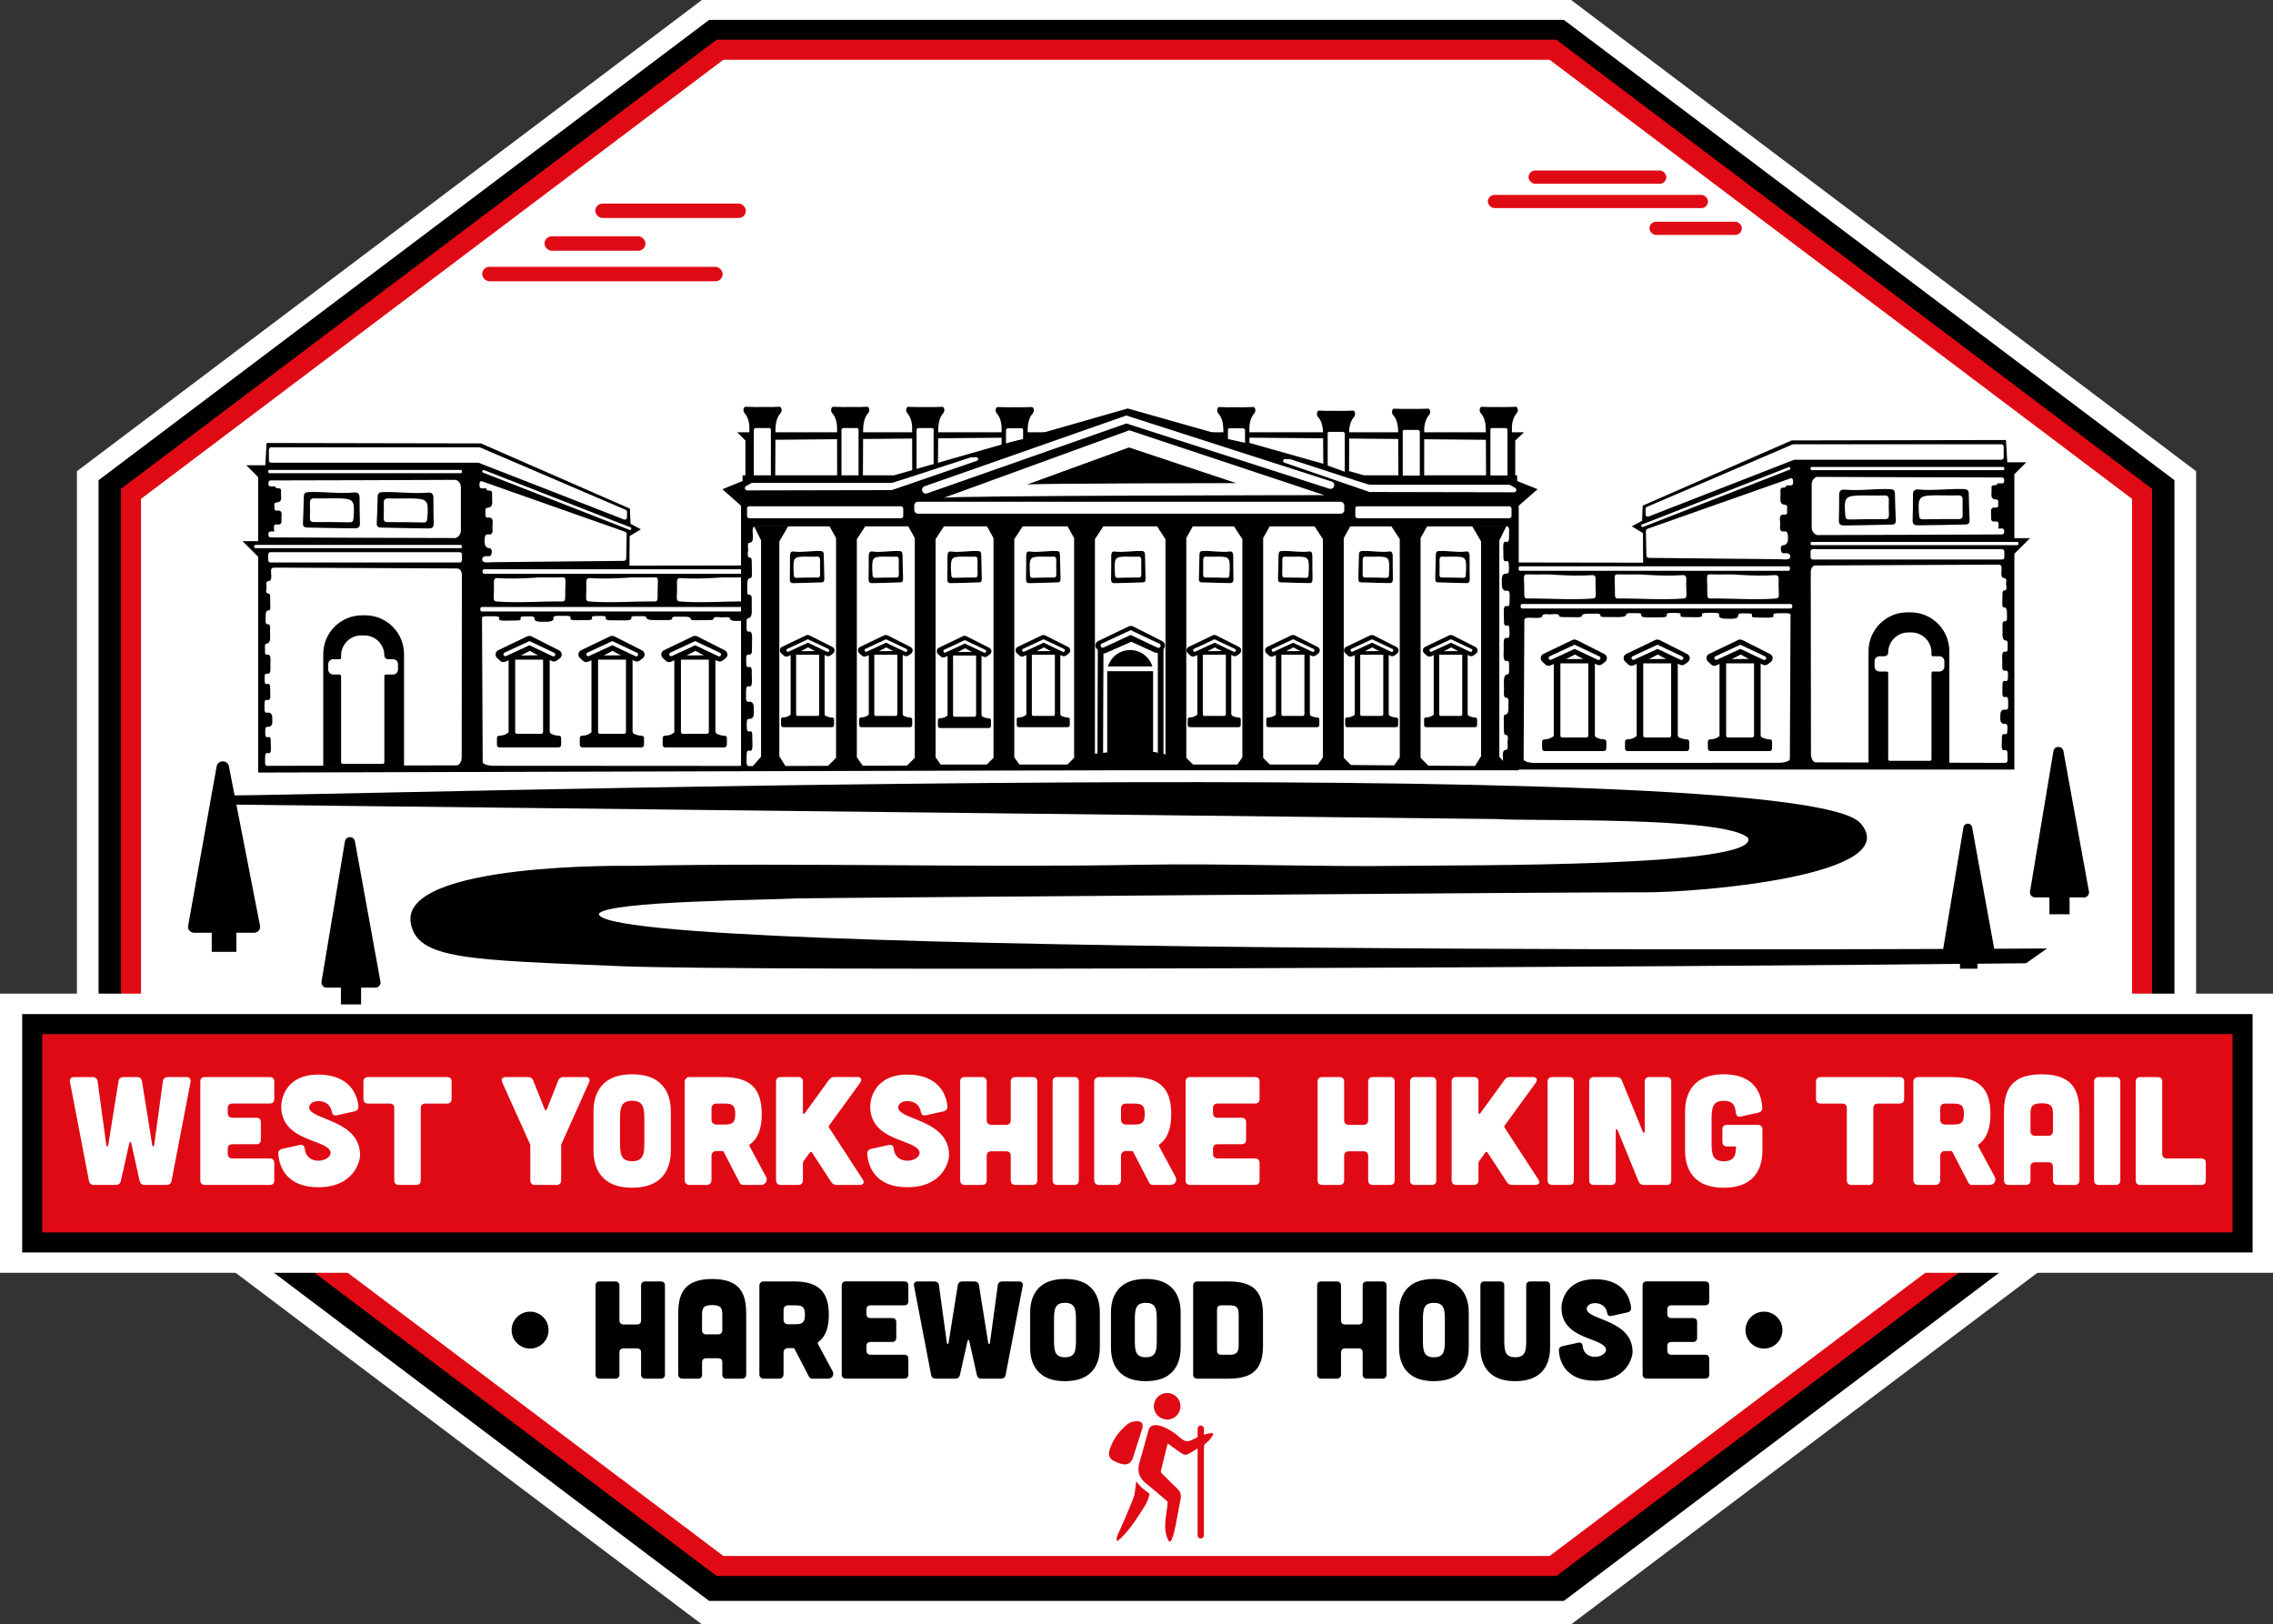 <?xml version="1.0" encoding="UTF-8"?>
<svg id="Layer_2" data-name="Layer 2" xmlns="http://www.w3.org/2000/svg" viewBox="0 0 907.43 648.41">
  <rect x="0" y="0" width="907.43" height="648.41" fill="#333333" stroke="none"/>
  <g id="Layer_1-2" data-name="Layer 1">
    <g>
      <g>
        <rect x="716.79" y="168.59" width="68.87" height="6.6" rx="3.3" ry="3.3" style="fill: #e00a14;"/>
        <rect x="695.76" y="188.76" width="110.02" height="6.6" rx="3.3" ry="3.3" style="fill: #e00a14;"/>
        <rect x="764.6" y="208.93" width="46.19" height="6.6" rx="3.3" ry="3.3" style="fill: #e00a14;"/>
      </g>
      <polygon points="623.7 10.5 283.73 10.5 41.21 193.33 41.21 455.08 283.73 637.91 623.7 637.91 861.81 458.4 866.23 455.08 866.23 193.33 623.7 10.5" style="fill: #fff; stroke: #fff; stroke-miterlimit: 10; stroke-width: 21px;"/>
      <polygon points="621.31 16.93 286.12 16.93 48.35 196.17 48.35 450.8 286.12 630.05 621.31 630.05 857.52 451.98 859.08 450.8 859.08 196.17 621.31 16.93" style="stroke: #000; stroke-linecap: round; stroke-miterlimit: 10; stroke-width: 18px;"/>
      <polygon points="619.99 19.86 287.44 19.86 52.29 197.13 52.29 447.83 287.44 625.11 619.99 625.11 855.15 447.83 855.15 197.13 619.99 19.86" style="fill: #fff; stroke: #e00a14; stroke-miterlimit: 10; stroke-width: 8px;"/>
      <g>
        <polygon points="891.29 405.64 16.14 405.64 9 405.64 9 412.78 9 491.94 9 499.08 16.14 499.08 891.29 499.08 898.43 499.08 898.43 491.94 898.43 412.78 898.43 405.64 891.29 405.64" style="fill: #fff; stroke: #fff; stroke-miterlimit: 10; stroke-width: 18px;"/>
        <g>
          <rect x="12.85" y="408.8" width="882.44" height="87.16" style="fill: #e00a14;"/>
          <path d="M891.29,412.8v79.16H16.85v-79.16h874.44M899.29,404.8H8.85v95.16h890.44v-95.16h0Z"/>
        </g>
      </g>
      <g>
        <path d="M808.83,384.51c-145.17,1.6-509.31,3.33-560.99,1.17-60.85-2.54-81.19-2.64-83.84-17.11-4.49-24.56,88.24-22.94,88.24-22.94,67.64-1.34,136.44.79,204.06-.45,31.89-.58,70.84.91,102.7.45,25.54-.37,144.11.66,138.83-11.21-9.61-8.73-87.53-6.49-100.26-7.47-.12,0-509.45-5.88-509.46-5.82l.14-3.61c41.32.39,629.14-17.83,654.48,11.08,18.33,20.9-65.24,27.72-86.03,27.59-21.58-.13-328.37,2.19-339.42,2.45-9.89.66-74.28.9-78.19,6.08-1.84,17.71,578.12,13.89,578.12,13.89l-8.36,5.91Z"/>
        <g>
          <polygon points="450.72 307.2 804.18 307.2 804.18 221.07 810.43 214.83 804.18 214.83 804.18 189.29 808.94 184.53 801.34 184.53 800.83 175.64 715.26 175.81 655.8 201.84 655.55 207.9 651.42 210.09 655.89 212.79 655.97 224.61 605.49 224.53 605.31 300.41 450.72 307.2"/>
          <path d="M609.64,229.27c4.39.16,8.78-.12,11.12.17,6.27.39,10.49.4,14.72.14,1.24-.07,1.61.48,1.52,2.24-.09,1.8.03,3.63.07,5.44.03,1.2-.35,1.59-1.18,1.65-8.72.66-17.44-.09-26.16-.01-.77,0-1.22-.25-1.21-1.56.01-2.13-.03-4.27-.12-6.4-.06-1.41.33-1.71,1.23-1.67Z" style="fill: #fff;"/>
          <path d="M645.84,229.27c4.39.16,8.78-.12,11.12.17,6.27.39,10.49.4,14.72.14,1.24-.07,1.61.48,1.52,2.24-.09,1.8.03,3.63.07,5.44.03,1.2-.35,1.59-1.18,1.65-8.72.66-17.44-.09-26.16-.01-.77,0-1.22-.25-1.21-1.56.01-2.13-.03-4.27-.12-6.4-.06-1.41.33-1.71,1.23-1.67Z" style="fill: #fff;"/>
          <path d="M682.72,229.27c4.39.16,8.78-.12,11.12.17,6.27.39,10.49.4,14.72.14,1.24-.07,1.61.48,1.52,2.24-.09,1.8.03,3.63.07,5.44.03,1.2-.35,1.59-1.18,1.65-8.72.66-17.44-.09-26.16-.01-.77,0-1.22-.25-1.21-1.56.01-2.13-.03-4.27-.12-6.4-.06-1.41.33-1.71,1.23-1.67Z" style="fill: #fff;"/>
          <path d="M800.42,283.3c-.92-.15-1.93.36-1.83,2.33-.07,1.61-.22,3.43,1.8,3.31.84-.05,1.09.58,1.01,1.86-.07,1.13.16,2.53-1.04,2.27-.51-.11-1.12-.19-1.15,1.18-.02,1.18-.06,2.36-.08,3.54-.02,1.2.33,1.85,1.06,1.67,1.64-.41,1.15,1.58,1.27,2.96.14,1.68-.28,2.27-1.27,2.1l-75.23-.2c-1.1,0-1.99-1.48-1.99-3.31l-.08-72.54c0-1.82.86-2.74,1.96-2.74l72.97-.34c1.03.07,1.4.4,1.24,2.24-.11,1.26-.3,3.11,1.03,3.12.92,0,.96.97.8,1.87-.19,1.06.83,3.08-.8,3.09-.45,0-.63.44-.65,1.13-.03,1.47-.07,2.95-.08,4.42,0,.55.17,1.19.49,1.18,1.84-.03,1.23,2.27,1.38,3.85.1,1.09-.13,1.76-.83,1.7-.88-.08-1.01.71-.95,1.91.03.7.02,1.4,0,2.1-.07,1.93-.07,3.53,1.31,3.68,1.16.12.61,1.77.72,2.78.11.99-.07,1.82-.82,1.68-1.31-.25-1.44,1.13-1.35,2.93.05.89.04,1.78.01,2.68-.04,1.5.32,2.19,1.3,1.97.84-.19,1.09.58,1.01,1.86-.07,1.13.16,2.53-1.03,2.27-.51-.11-1.12-.18-1.15,1.18-.02,1.18-.06,2.36-.08,3.54-.02,1.2.33,1.85,1.06,1.67,1.64-.41,1.16,1.58,1.27,2.96.14,1.68-.28,2.27-1.26,2.1Z" style="fill: #fff;"/>
          <path d="M686.32,245.59c-.2.7.49,1.47,3.13,1.39,2.16.05,4.6.17,4.45-1.37-.07-.64.78-.83,2.5-.77,1.51.05,3.39-.13,3.05.79-.15.39-.25.85,1.58.87,1.59.02,3.17.05,4.75.06,1.61.01,2.49-.25,2.24-.81-.56-1.25,2.12-.88,3.98-.96,2.26-.11,3.04.21,2.82.96l-.27,57.22c0,.83-1.99,1.51-4.44,1.51l-97.43.06c-2.45,0-4.43-.67-4.42-1.51l.29-55.48c.09-.78.54-1.07,3.01-.94,1.69.08,4.18.23,4.19-.78,0-.7,1.3-.73,2.52-.61,1.42.15,4.14-.63,4.15.61,0,.34.6.48,1.51.49,1.98.02,3.96.05,5.94.06.74,0,1.6-.13,1.59-.37-.04-1.4,3.05-.93,5.17-1.05,1.46-.08,2.36.1,2.28.63-.11.67.96.77,2.56.73.94-.02,1.88-.01,2.82,0,2.59.05,4.74.06,4.94-1,.16-.89,2.38-.47,3.73-.55,1.33-.09,2.45.06,2.26.63-.34,1,1.52,1.1,3.94,1.03,1.19-.03,2.4-.03,3.59,0,2.01.03,2.94-.24,2.64-.99-.25-.64.78-.83,2.5-.77,1.52.05,3.4-.13,3.05.79-.15.39-.25.85,1.58.87,1.59.02,3.17.05,4.75.06,1.61.01,2.49-.25,2.24-.81-.56-1.25,2.12-.88,3.98-.96,2.26-.11,3.05.21,2.82.96Z" style="fill: #fff;"/>
          <rect x="607.05" y="241.11" width="108.46" height="1.79" rx=".68" ry=".68" transform="translate(1322.56 484.01) rotate(-180)" style="fill: #fff;"/>
          <rect x="606.14" y="226.05" width="108.46" height="1.79" rx=".68" ry=".68" transform="translate(1320.74 453.89) rotate(-180)" style="fill: #fff;"/>
          <rect x="722.84" y="216.32" width="82.95" height="1.3" rx=".51" ry=".51" transform="translate(1528.63 433.94) rotate(-180)" style="fill: #fff;"/>
          <rect x="722.84" y="186.39" width="77.34" height="1.3" rx=".49" ry=".49" transform="translate(1523.01 374.08) rotate(-180)" style="fill: #fff;"/>
          <rect x="722.84" y="219.23" width="77.34" height="4.13" rx=".88" ry=".88" transform="translate(1523.01 442.58) rotate(-180)" style="fill: #fff;"/>
          <rect x="653.09" y="197.85" width="63.77" height="1.07" rx=".41" ry=".41" transform="translate(1395.18 133.81) rotate(158.65)" style="fill: #fff;"/>
          <path d="M747.29,206.44c-3.88-.16-7.73.55-11.63.3-1.6-.1-2.23-.65-2.22-2.3.02-3.28-.12-6.56-.26-9.84-.06-1.34.47-1.9,1.8-1.93,6.19-.15,12.36-.81,18.56-.23,1.37.13,2.04.47,2,1.98-.1,3.21-.08,6.42-.08,9.62,0,1.74-.7,2.58-2.58,2.44-1.85-.14-3.73-.03-5.59-.03ZM743.94,204.16s0-.07,0-.1c2.31,0,4.62,0,6.93,0,1.22,0,1.87-.46,1.98-1.82.16-2,.42-3.97.16-6-.14-1.08-.38-1.61-1.57-1.58-4.69.1-9.38.16-14.07.2-1.13,0-1.6.43-1.56,1.6.08,2.01.07,4.02.03,6.03-.03,1.18.27,1.77,1.62,1.7,2.15-.11,4.32-.03,6.48-.03Z"/>
          <path d="M787.93,199.74c0,1.71-.1,3.44.03,5.14.11,1.53-.47,2.01-1.92,1.91-5.58-.4-11.16-.63-16.76-.33-2.8.15-2.97-.09-3-2.79-.03-2.98-.09-5.96-.15-8.94-.03-1.29.28-2.1,1.87-2.09,5.88.02,11.77.02,17.64-.16,2.09-.06,2.57.7,2.39,2.58-.15,1.55-.03,3.13-.03,4.69-.02,0-.04,0-.06,0ZM776.21,195.1c-.45,0-.9,0-1.34,0q-6.99.1-6.19,7.18c0,.07.01.15.01.22.03.89.42,1.34,1.38,1.34,4.55.02,9.1-.22,13.64.25,1.29.13,1.9-.55,1.86-1.89-.05-1.72-.03-3.44.01-5.15.03-1.13-.27-1.64-1.58-1.86-2.62-.43-5.2-.3-7.8-.1Z"/>
          <path d="M656.96,205.35v-2.21c0-.36.21-.68.54-.82l58.08-24.89c.11-.05.23-.07.35-.07h83.1c.49,0,.89.4.89.89v4.37c0,.49-.4.89-.89.89h-82.56c-.11,0-.22.02-.33.06l-57.98,22.61c-.59.23-1.22-.2-1.22-.83Z" style="fill: #fff;"/>
          <path d="M795.06,195.12c.04.51.03,1.03-.02,1.54-.09,1.42-.1,2.6,1.71,2.7,1.53.09.81,1.29.95,2.03.15.73-.09,1.34-1.07,1.23-1.72-.19-1.89.83-1.77,2.15.06.66.05,1.31.02,1.96-.05,1.1.41,1.6,1.69,1.44,1.1-.14,1.44.44,1.32,1.37-.05.5.04,1.08-.23,1.42h1.59c.46,0,.84.38.84.84v.69c0,.46-.38.84-.84.84,0,0-71.85.32-73.83.26t0,0c-1.24-.4-2.15-1.57-2.15-2.94v-17.41c0-1.31.83-2.44,1.99-2.88.99.07,74,.23,74,.23.46,0,.84.38.84.84v.7c0,.46-.38.84-.84.84h-1.85c-.05.49-.39.78-1.1.74-1.15-.06-1.32.53-1.25,1.4Z" style="fill: #fff;"/>
          <path d="M657.25,221.72c.01.58.53,1.03,1.13.98,1.76.02,3.53.04,5.29.05,6.22.06,12.43.13,18.65.19,6.95.07,13.9.14,20.85.21,2.49.03,4.99.05,7.48.08,1.13.01,4.43.63,4.08-1.3-.09-.5-.48-.93-.97-1.06-.78-.21-1.74.26-2.36-.27-.36-.31-.42-.85-.45-1.32-.03-.54-.02-1.19.44-1.49.3-.2.7-.16,1.05-.25.68-.18,1.14-.87,1.27-1.56.14-.78.1-2.18-.08-2.97-.16-.69-.6-1-1.32-.88-1.36.21-1.81-.49-1.68-1.99.05-.56.05-1.13,0-1.69-.18-1.81-.14-3.28,1.74-3.03.98.13,1.22-.61,1.07-1.49-.14-.89.58-2.35-.95-2.46-1.81-.13-1.81-1.55-1.72-3.27.05-.62.05-1.25.02-1.87-.08-1.06.1-1.77,1.25-1.69.71.05,1.05-.3,1.1-.89h1.86c.46,0,.84-.46.84-1.01v-.85c0-.56-.38-1.01-.84-1.01l-57.24,20.18c-.42.15-.69.53-.68.96l.18,9.72Z" style="fill: #fff;"/>
          <path d="M761.45,244.43h1.27c8.55,0,15.49,6.94,15.49,15.49v44.72h-32.25v-44.72c0-8.55,6.94-15.49,15.49-15.49Z"/>
          <path d="M776.23,263.93v2.16c0,1.09-.88,1.97-1.97,1.97h-2.54c-.35,0-.63.28-.63.63v34.4c0,.35-.28.63-.63.63h-16.02c-.35,0-.63-.28-.63-.63v-34.4c0-.35-.28-.63-.63-.63h-2.84c-1.09,0-1.97-.88-1.97-1.97v-2.16c0-1.09.88-1.97,1.97-1.97h1.99c.82,0,1.48-.66,1.48-1.48h0c0-4.44,3.6-8.03,8.03-8.03h1.2c4.44,0,8.04,3.6,8.04,8.04v.84c0,.35.28.63.63.63h2.54c1.09,0,1.97.88,1.97,1.97Z" style="fill: #fff;"/>
          <path d="M736.16,209.76c-1.32,0-2.09-.43-2.05-1.9.08-3.44.15-6.89.12-10.33-.01-1.56.76-2.2,2.13-2.08,6.09.56,12.16-.44,18.24-.2,1.26.05,1.87.47,1.89,1.81.07,3.52.21,7.03.36,10.54.05,1.15-.28,1.75-1.57,1.8-3.3.11-16.04.34-19.12.36ZM752.46,207.23c1.25.02,1.68-.51,1.63-1.72-.07-1.9-.1-3.81-.03-5.71.06-1.46-.36-2.1-1.97-2.03-2.78.11-5.57-.03-8.35,0-7.28.07-7.66.56-7.06,8,.1,1.24.49,1.64,1.72,1.6,2.27-.08,11.65-.19,14.06-.14Z"/>
          <path d="M765.61,209.7c-1.32,0-2.08-.43-2.05-1.91.09-3.44.17-6.89.14-10.33-.01-1.56.76-2.2,2.14-2.07,6.09.57,12.16-.41,18.24-.16,1.26.05,1.87.47,1.89,1.81.06,3.52.19,7.03.33,10.54.05,1.15-.28,1.75-1.58,1.79-3.3.11-16.05.3-19.12.32ZM781.92,207.2c1.25.03,1.68-.51,1.63-1.72-.07-1.9-.1-3.81-.02-5.71.06-1.46-.35-2.1-1.96-2.03-2.78.11-5.57-.04-8.35-.02-7.28.05-7.67.54-7.08,7.99.1,1.24.49,1.64,1.71,1.6,2.27-.08,11.65-.16,14.06-.11Z"/>
          <polygon points="451.66 307.41 103.08 308.39 103.08 222.26 96.83 216.01 103.08 216.01 103.08 190.48 98.32 185.72 105.92 185.72 106.43 176.83 192 177 251.46 203.03 251.71 209.09 255.84 211.28 251.37 213.98 251.29 225.8 301.77 225.72 301.95 301.6 451.66 307.41"/>
          <path d="M298.86,232.13c-.09,2.13-.13,4.26-.12,6.4,0,1.31-.44,1.57-1.21,1.56-8.72-.08-17.44.67-26.16.01-.83-.06-1.2-.46-1.18-1.65.04-1.81.16-3.64.07-5.44-.08-1.76.28-2.31,1.52-2.24,4.22.25,8.45.24,14.72-.14,2.35-.29,6.74,0,11.12-.17.91-.03,1.3.27,1.23,1.67Z" style="fill: #fff;"/>
          <path d="M262.65,232.13c-.09,2.13-.13,4.26-.12,6.4,0,1.31-.44,1.57-1.21,1.56-8.72-.08-17.44.67-26.16.01-.83-.06-1.2-.46-1.18-1.65.04-1.81.16-3.64.07-5.44-.08-1.76.28-2.31,1.52-2.24,4.22.25,8.45.24,14.72-.14,2.35-.29,6.74,0,11.12-.17.91-.03,1.3.27,1.23,1.67Z" style="fill: #fff;"/>
          <path d="M225.77,232.13c-.09,2.13-.13,4.26-.12,6.4,0,1.31-.44,1.57-1.21,1.56-8.72-.08-17.44.67-26.16.01-.83-.06-1.2-.46-1.18-1.65.04-1.81.16-3.64.07-5.44-.08-1.76.28-2.31,1.52-2.24,4.22.25,8.45.24,14.72-.14,2.35-.29,6.74,0,11.12-.17.91-.03,1.3.27,1.23,1.67Z" style="fill: #fff;"/>
          <path d="M105.58,282.39c.11-1.38-.38-3.37,1.27-2.96.73.18,1.08-.47,1.06-1.67-.02-1.18-.06-2.36-.08-3.54-.03-1.36-.63-1.29-1.15-1.18-1.2.26-.96-1.14-1.03-2.27-.08-1.28.17-2.05,1.01-1.86.98.22,1.34-.47,1.3-1.97-.03-.89-.03-1.79.01-2.68.09-1.8-.04-3.18-1.35-2.93-.75.14-.94-.69-.82-1.68.11-1.01-.44-2.66.72-2.78,1.38-.14,1.38-1.75,1.31-3.68-.03-.7-.04-1.4,0-2.1.05-1.2-.08-1.99-.95-1.91-.71.06-.94-.61-.83-1.7.15-1.58-.47-3.88,1.38-3.85.32,0,.49-.63.49-1.18,0-1.47-.05-2.95-.08-4.42-.02-.68-.2-1.12-.65-1.13-1.63,0-.6-2.03-.8-3.09-.17-.9-.13-1.87.8-1.87,1.33,0,1.14-1.86,1.03-3.12-.16-1.84.21-2.17,1.24-2.24l72.97.34c1.1,0,1.96.91,1.96,2.74l-.08,72.54c0,1.82-.89,3.3-1.99,3.31l-75.23.2c-.99.16-1.4-.42-1.27-2.1.12-1.38-.37-3.37,1.27-2.96.73.18,1.08-.47,1.06-1.67-.02-1.18-.06-2.36-.08-3.54-.02-1.37-.63-1.29-1.15-1.18-1.2.25-.97-1.15-1.04-2.27-.08-1.29.17-1.91,1.01-1.86,2.02.11,1.87-1.7,1.8-3.31.1-1.96-.91-2.48-1.83-2.33-.98.17-1.4-.42-1.26-2.1Z" style="fill: #fff;"/>
          <path d="M223.76,245.82c1.85.09,4.53-.29,3.98.96-.25.56.64.82,2.24.81,1.59-.01,3.17-.05,4.75-.06,1.83-.02,1.73-.48,1.58-.87-.35-.91,1.53-.73,3.05-.79,1.72-.06,2.76.13,2.5.77-.29.75.63,1.02,2.64.99,1.2-.02,2.4-.02,3.59,0,2.42.07,4.28-.03,3.94-1.03-.19-.57.92-.71,2.26-.63,1.35.08,3.57-.33,3.73.55.19,1.05,2.35,1.05,4.94,1,.94-.02,1.89-.03,2.82,0,1.61.04,2.67-.06,2.56-.73-.08-.54.82-.71,2.28-.63,2.12.11,5.21-.36,5.17,1.05-.01.24.85.37,1.59.37,1.98,0,3.96-.03,5.94-.06.92-.01,1.51-.15,1.51-.49.01-1.24,2.73-.46,4.15-.61,1.21-.13,2.51-.1,2.52.61.01,1.01,2.5.87,4.19.78,2.47-.12,2.92.16,3.01.94l.29,55.48c0,.83-1.97,1.51-4.42,1.51l-97.43-.06c-2.45,0-4.44-.68-4.44-1.51l-.27-57.22c-.22-.75.56-1.07,2.82-.96,1.85.09,4.53-.28,3.98.96-.25.56.64.82,2.24.81,1.59-.01,3.17-.05,4.75-.06,1.83-.02,1.73-.48,1.58-.87-.34-.91,1.54-.74,3.05-.79,1.73-.06,2.57.13,2.5.77-.15,1.54,2.29,1.42,4.45,1.37,2.64.08,3.33-.69,3.13-1.39-.23-.75.56-1.07,2.82-.96Z" style="fill: #fff;"/>
          <rect x="191.75" y="242.3" width="108.46" height="1.79" rx=".68" ry=".68" style="fill: #fff;"/>
          <rect x="192.66" y="227.24" width="108.46" height="1.79" rx=".68" ry=".68" style="fill: #fff;"/>
          <rect x="101.47" y="217.51" width="82.95" height="1.3" rx=".51" ry=".51" style="fill: #fff;"/>
          <rect x="107.08" y="187.58" width="77.34" height="1.3" rx=".49" ry=".49" style="fill: #fff;"/>
          <rect x="107.08" y="220.41" width="77.34" height="4.13" rx=".88" ry=".88" style="fill: #fff;"/>
          <rect x="190.4" y="199.04" width="63.77" height="1.07" rx=".41" ry=".41" transform="translate(87.91 -67.22) rotate(21.35)" style="fill: #fff;"/>
          <path d="M154.38,207.65c-1.88.14-2.57-.7-2.58-2.44,0-3.21.01-6.42-.08-9.62-.05-1.5.63-1.85,2-1.98,6.2-.58,12.38.09,18.56.23,1.33.03,1.85.59,1.8,1.93-.14,3.28-.28,6.56-.26,9.84,0,1.65-.62,2.2-2.22,2.3-3.9.25-7.75-.46-11.63-.3-1.86,0-3.74-.11-5.59.03ZM169.8,205.38c1.35.07,1.65-.51,1.62-1.7-.05-2.01-.05-4.02.03-6.03.04-1.17-.43-1.6-1.56-1.6-4.69-.04-9.38-.1-14.07-.2-1.19-.03-1.43.5-1.57,1.58-.26,2.03,0,4,.16,6,.11,1.36.77,1.82,1.98,1.82,2.31,0,4.62,0,6.93,0,0,.03,0,.07,0,.1,2.16,0,4.32-.08,6.48.03Z"/>
          <path d="M119.27,200.92c0-1.56.12-3.14-.03-4.69-.19-1.88.3-2.64,2.39-2.58,5.88.18,11.76.18,17.64.16,1.58,0,1.89.81,1.87,2.09-.06,2.98-.12,5.96-.15,8.94-.03,2.7-.2,2.94-3,2.79-5.6-.29-11.18-.07-16.76.33-1.45.1-2.04-.38-1.92-1.91.13-1.71.03-3.43.03-5.14-.02,0-.04,0-.06,0ZM123.25,196.39c-1.31.22-1.61.73-1.58,1.86.04,1.72.07,3.44.01,5.15-.04,1.34.57,2.02,1.86,1.89,4.54-.47,9.1-.22,13.64-.25.96,0,1.35-.45,1.38-1.34,0-.07,0-.15.01-.22q.81-7.09-6.19-7.18c-.45,0-.9,0-1.34,0-2.6-.2-5.19-.33-7.8.1Z"/>
          <path d="M250.31,206.54v-2.21c0-.36-.21-.68-.54-.82l-58.08-24.89c-.11-.05-.23-.07-.35-.07h-83.1c-.49,0-.89.4-.89.89v4.37c0,.49.4.89.89.89h82.56c.11,0,.22.02.33.06l57.98,22.61c.59.23,1.22-.2,1.22-.83Z" style="fill: #fff;"/>
          <path d="M112.2,196.31c-.04.51-.03,1.03.02,1.54.09,1.42.1,2.6-1.71,2.7-1.53.09-.81,1.29-.95,2.03-.15.73.09,1.34,1.07,1.23,1.72-.19,1.89.83,1.77,2.15-.06.66-.05,1.31-.02,1.96.05,1.1-.41,1.6-1.69,1.44-1.1-.14-1.44.44-1.32,1.37.05.5-.04,1.08.23,1.42h-1.59c-.46,0-.84.38-.84.84v.69c0,.46.38.84.84.84,0,0,71.85.32,73.83.26t0,0c1.24-.4,2.15-1.57,2.15-2.94v-17.41c0-1.31-.83-2.44-1.99-2.88-.99.07-74,.23-74,.23-.46,0-.84.38-.84.84v.7c0,.46.38.84.84.84h1.85c.05.49.39.78,1.1.74,1.15-.06,1.32.53,1.25,1.4Z" style="fill: #fff;"/>
          <path d="M250.01,222.91c-.01.58-.53,1.03-1.13.98-1.76.02-3.53.04-5.29.05-6.22.06-12.43.13-18.65.19-6.95.07-13.9.14-20.85.21-2.49.03-4.99.05-7.48.08-1.13.01-4.43.63-4.08-1.3.09-.5.48-.93.97-1.06.78-.21,1.74.26,2.36-.27.36-.31.42-.85.45-1.32.03-.54.02-1.19-.44-1.49-.3-.2-.7-.16-1.05-.25-.68-.18-1.14-.87-1.27-1.56-.14-.78-.1-2.18.08-2.97.16-.69.6-1,1.32-.88,1.36.21,1.81-.49,1.68-1.99-.05-.56-.05-1.13,0-1.69.18-1.81.14-3.28-1.74-3.03-.98.13-1.22-.61-1.07-1.49.14-.89-.58-2.35.95-2.46,1.81-.13,1.81-1.55,1.72-3.27-.05-.62-.05-1.25-.02-1.87.08-1.06-.1-1.77-1.25-1.69-.71.05-1.05-.3-1.1-.89h-1.86c-.46,0-.84-.46-.84-1.01v-.85c0-.56.38-1.01.84-1.01l57.24,20.18c.42.15.69.53.68.96l-.18,9.72Z" style="fill: #fff;"/>
          <path d="M129.05,245.62h32.25v44.72c0,8.55-6.94,15.49-15.49,15.49h-1.27c-8.55,0-15.49-6.94-15.49-15.49v-44.72h0Z" transform="translate(290.35 551.45) rotate(-180)"/>
          <path d="M131.03,265.12v2.16c0,1.09.88,1.97,1.97,1.97h2.54c.35,0,.63.28.63.63v34.4c0,.35.28.63.63.63h16.02c.35,0,.63-.28.63-.63v-34.4c0-.35.28-.63.63-.63h2.84c1.09,0,1.97-.88,1.97-1.97v-2.16c0-1.09-.88-1.97-1.97-1.97h-1.99c-.82,0-1.48-.66-1.48-1.48h0c0-4.44-3.6-8.03-8.03-8.03h-1.2c-4.44,0-8.04,3.6-8.04,8.04v.84c0,.35-.28.63-.63.63h-2.54c-1.09,0-1.97.88-1.97,1.97Z" style="fill: #fff;"/>
          <path d="M151.98,210.59c-1.3-.04-1.62-.65-1.57-1.8.15-3.51.29-7.03.36-10.54.03-1.34.64-1.76,1.89-1.81,6.08-.23,12.15.76,18.24.2,1.38-.13,2.15.52,2.13,2.08-.03,3.44.04,6.89.12,10.33.03,1.47-.73,1.91-2.05,1.9-3.08-.02-15.83-.25-19.12-.36ZM168.86,208.56c1.23.04,1.62-.36,1.72-1.6.6-7.45.21-7.93-7.06-8-2.78-.03-5.57.11-8.35,0-1.61-.07-2.02.57-1.97,2.03.08,1.9.05,3.81-.03,5.71-.05,1.21.38,1.74,1.63,1.72,2.42-.05,11.79.06,14.06.14Z"/>
          <path d="M122.53,210.57c-1.3-.04-1.62-.65-1.58-1.79.14-3.51.28-7.03.33-10.54.02-1.34.63-1.76,1.89-1.81,6.08-.25,12.15.73,18.24.16,1.38-.13,2.15.51,2.14,2.07-.02,3.44.06,6.89.14,10.33.04,1.47-.73,1.91-2.05,1.91-3.08-.02-15.83-.21-19.12-.32ZM139.41,208.5c1.23.04,1.62-.36,1.71-1.6.59-7.45.2-7.93-7.08-7.99-2.78-.02-5.57.13-8.35.02-1.61-.06-2.02.57-1.96,2.03.08,1.9.05,3.81-.02,5.71-.04,1.21.38,1.74,1.63,1.72,2.42-.05,11.79.03,14.06.11Z"/>
          <polygon points="448.85 163.1 448.85 163.14 448.79 163.13 448.85 163.1"/>
          <polygon points="448.79 163.13 448.72 163.14 448.72 163.1 448.79 163.13"/>
          <polygon points="308.54 173.74 308.54 190.25 356.39 190.25 404.18 176.88 404.18 172.92 308.54 173.74" style="fill: #fff;"/>
          <polygon points="297.59 190.53 297.59 175.83 294.31 172.56 417.64 172.56 412.23 174.6 299.96 175.64 300.34 190.34 297.59 190.53"/>
          <rect x="299.89" y="169.47" width="8.68" height="20.78" style="fill: #fff;"/>
          <rect x="334.85" y="169.47" width="8.68" height="20.78" style="fill: #fff;"/>
          <polygon points="373.6 184.75 364.92 187.93 364.92 169.72 373.6 169.72 373.6 184.75" style="fill: #fff;"/>
          <path d="M311.22,165.37c-.87,1.14-1.38,2.76-1.56,4.66-.04.45-.06.9-.07,1.34l-.1,18.73h-1.74v-18.9c-.18-.25-.44-.34-.78-.34-.51,0-1.01,0-1.51,0-.51,0-3.09,0-3.6,0-.41,0-.7.14-.88.51h-.04v18.73h-1.74s-.01-19.87-.03-20.07c-.18-1.9-.69-3.52-1.56-4.66-.36-.47-.96-.95-.78-1.99.2-1.2.87-1.02,1.4-.98,1.83.1,5.6.1,7.23.06,1.63.04,3.31.04,5.15-.06.53-.03,1.19-.22,1.4.98.18,1.05-.43,1.52-.78,1.99Z"/>
          <path d="M346.22,165.37c-.87,1.14-1.38,2.76-1.56,4.66-.04.45-.06.9-.07,1.34l-.1,18.73h-1.74v-18.9c-.18-.25-.44-.34-.78-.34-.51,0-1.01,0-1.51,0-.51,0-3.09,0-3.6,0-.41,0-.7.14-.88.51h-.04v18.73h-1.74s-.01-19.87-.03-20.07c-.18-1.9-.69-3.52-1.56-4.66-.36-.47-.96-.95-.78-1.99.2-1.2.87-1.02,1.4-.98,1.83.1,5.6.1,7.23.06,1.63.04,3.31.04,5.15-.06.53-.03,1.19-.22,1.4.98.18,1.05-.43,1.52-.78,1.99Z"/>
          <polygon points="594.22 173.74 594.22 190.25 543.05 190.78 498.39 178.05 498.58 172.92 594.22 173.74" style="fill: #fff;"/>
          <path d="M376.19,165.37c-.87,1.14-1.38,2.76-1.56,4.66-.04.45-.06.9-.07,1.34l-.1,13.95h-1.74v-14.11c-.18-.25-.44-.34-.78-.34-.51,0-1.01,0-1.51,0-.51,0-3.09,0-3.6,0-.41,0-.7.14-.88.51h-.04v16.51h-1.74s-.01-17.64-.03-17.84c-.18-1.9-.69-3.52-1.56-4.66-.36-.47-.96-.95-.78-1.99.2-1.2.87-1.02,1.4-.98,1.83.1,5.6.1,7.23.06,1.63.04,3.31.04,5.15-.06.53-.03,1.19-.22,1.4.98.18,1.05-.43,1.52-.78,1.99Z"/>
          <path d="M613.83,195.29l-7.53,6.58v105.61h-310.47v-105.61l-7.45-6.58,8.07-3.28v-2.27h60.45l93.23-26.67.07-.02.07.02,94.28,26.67h61.13v2.27l8.16,3.28Z"/>
          <path d="M376.71,198.73c1.4-.93,151.98-1.08,151.98-1.08l-77.86-25.89-74.12,26.98Z" style="fill: #fff;"/>
          <path d="M298.31,195.76l57.71-.12,34.01-11.71c.78-.27.59-1.42-.24-1.42-1.07,0-2.01.02-2.31.09-.83.21-30.84,10.14-31.46,10.14h-55.89l-2.28,1.29c-.82.47-.49,1.72.46,1.72Z" style="fill: #fff;"/>
          <polygon points="604.92 193.15 604.92 175.83 608.45 172.56 479.84 172.56 485.66 174.6 602.37 175.64 601.96 191.65 604.92 193.15"/>
          <rect x="559.24" y="169.47" width="8.68" height="20.38" transform="translate(1127.15 359.32) rotate(-180)" style="fill: #fff;"/>
          <polygon points="529.16 185.51 537.84 188.68 537.84 170.47 529.16 170.47 529.16 185.51" style="fill: #fff;"/>
          <path d="M556.54,166.12c.87,1.14,1.38,2.76,1.56,4.66.04.45.06.9.07,1.34l.1,18.73h1.74s0-18.9,0-18.9c.18-.25.44-.34.78-.34.51,0,1.01,0,1.51,0,.51,0,3.09,0,3.6,0,.41,0,.7.14.88.51h.04v18.73s1.74,0,1.74,0c0,0,.01-19.87.03-20.07.18-1.9.69-3.52,1.56-4.66.36-.47.96-.95.78-1.99-.2-1.2-.87-1.02-1.4-.98-1.83.1-5.6.1-7.23.06-1.63.04-3.31.04-5.15-.06-.53-.03-1.19-.22-1.4.98-.18,1.05.43,1.52.78,1.99Z"/>
          <path d="M526.57,166.88c.87,1.14,1.38,2.76,1.56,4.66.04.45.06.9.07,1.34l.1,13.95h1.74s0-14.11,0-14.11c.18-.25.44-.34.78-.34.51,0,1.01,0,1.51,0,.51,0,3.09,0,3.6,0,.41,0,.7.14.88.51h.04v16.51s1.74,0,1.74,0c0,0,.01-17.64.03-17.84.18-1.9.69-3.52,1.56-4.66.36-.47.96-.95.78-1.99-.2-1.2-.87-1.02-1.4-.98-1.83.1-5.6.1-7.23.06-1.63.04-3.31.04-5.15-.06-.53-.03-1.19-.22-1.4.98-.18,1.05.43,1.52.78,1.99Z"/>
          <path d="M604.45,196.51l-57.71-.12-34.01-11.71c-.78-.27-.59-1.42.24-1.42,1.07,0,2.01.02,2.31.09.83.21,30.84,10.14,31.46,10.14s55.89,0,55.89,0l2.28,1.29c.82.47.49,1.72-.46,1.72Z" style="fill: #fff;"/>
          <polygon points="409.02 175.13 400.37 177.05 400.37 169.72 409.05 169.72 409.02 175.13" style="fill: #fff;"/>
          <path d="M411.91,165.47c-.87,1.14-1.38,2.76-1.56,4.66-.04.45-.06.9-.07,1.34l-.1,3.89h-1.74v-4.06c-.18-.25-.44-.34-.78-.34-.51,0-1.01,0-1.51,0-.51,0-3.09,0-3.6,0-.41,0-.7.14-.88.51h-.04l-.04,7.4h-1.74s.03-8.54.01-8.74c-.18-1.9-.69-3.52-1.56-4.66-.36-.47-.96-.95-.78-1.99.2-1.2.87-1.02,1.4-.98,1.83.1,5.6.1,7.23.06,1.63.04,3.31.04,5.15-.06.53-.03,1.19-.22,1.4.98.18,1.05-.43,1.52-.78,1.99Z"/>
          <polygon points="489.64 175.13 498.3 177.05 498.3 169.72 489.62 169.72 489.64 175.13" style="fill: #fff;"/>
          <path d="M486.75,165.47c.87,1.14,1.38,2.76,1.56,4.66.04.45.06.9.07,1.34l.1,3.89h1.74s0-4.06,0-4.06c.18-.25.44-.34.78-.34.51,0,1.01,0,1.51,0,.51,0,3.09,0,3.6,0,.41,0,.7.14.88.51h.04l.04,7.4h1.74s-.03-8.54-.01-8.74c.18-1.9.69-3.52,1.56-4.66.36-.47.96-.95.78-1.99-.2-1.2-.87-1.02-1.4-.98-1.83.1-5.6.1-7.23.06-1.63.04-3.31.04-5.15-.06-.53-.03-1.19-.22-1.4.98-.18,1.05.43,1.52.78,1.99Z"/>
          <rect x="594.2" y="169.47" width="8.68" height="20.15" transform="translate(1197.07 359.1) rotate(-180)" style="fill: #fff;"/>
          <path d="M591.54,165.37c.87,1.14,1.38,2.76,1.56,4.66.04.45.06.9.07,1.34l.1,18.73h1.74s0-18.9,0-18.9c.18-.25.44-.34.78-.34.51,0,1.01,0,1.51,0,.51,0,3.09,0,3.6,0,.41,0,.7.14.88.51h.04v18.73s1.74,2,1.74,2c0,0,.01-21.86.03-22.06.18-1.9.69-3.52,1.56-4.66.36-.47.96-.95.78-1.99-.2-1.2-.87-1.02-1.4-.98-1.83.1-5.6.1-7.23.06-1.63.04-3.31.04-5.15-.06-.53-.03-1.19-.22-1.4.98-.18,1.05.43,1.52.78,1.99Z"/>
          <polyline points="369.61 195.52 449.65 167.45 531.15 193.64" style="fill: none; stroke: #fff; stroke-linecap: round; stroke-miterlimit: 10; stroke-width: 3.01px;"/>
          <rect x="364.99" y="200.3" width="171.68" height="4.75" rx="1.4" ry="1.4" style="fill: #fff;"/>
          <rect x="298.24" y="202.11" width="62.35" height="4.75" rx=".84" ry=".84" style="fill: #fff;"/>
          <rect x="541.08" y="202.11" width="62.35" height="4.75" rx=".84" ry=".84" style="fill: #fff;"/>
          <g>
            <g>
              <polygon points="203.04 262.02 203.04 262.11 203.23 262.02 203.04 262.02"/>
              <path d="M198.39,294.61v2.73c0,.56.46,1.02,1.02,1.02h23.59c.56,0,1.02-.46,1.02-1.02v-2.73c0-.73-.53-.91-1.11-.93-.85-.03-1.74-.28-2.52-.59-.23-.09-.46-.2-.64-.38-.18-.17-.3-.43-.24-.67h-.06v-28.58c.3.14.62.29.93.43.25.12.51.18.79.18.4,0,.8-.14,1.13-.38l1.2-.91c.53-.4.81-1.03.74-1.7-.07-.66-.47-1.22-1.07-1.49l-10.95-5.54c-.56-.28-1.22-.29-1.79-.02l-11.48,5.51c-.59.26-.99.79-1.09,1.42-.1.63.12,1.26.59,1.69l1.27,1.16c.34.32.79.49,1.26.49.26,0,.51-.05.76-.16l1.3-.57v28.76c-.74.65-1.67,1.08-2.63,1.24-.77.13-2.02-.11-2.02,1.07ZM211.49,259.81c.78.34,1.04.69,3.37,1.77l-6.9.07,3.53-1.84ZM216.81,292.14c0,.44-.35.79-.79.79h-9.62c-.4,0-.73-.33-.73-.73v-28.87h11.14v28.81Z"/>
            </g>
            <polyline points="201.74 261.2 211.36 256.74 220.92 261.26" style="fill: none; stroke: #fff; stroke-linecap: round; stroke-miterlimit: 10; stroke-width: 1.51px;"/>
          </g>
          <g>
            <g>
              <polygon points="236.12 262.02 236.12 262.11 236.32 262.02 236.12 262.02"/>
              <path d="M231.47,294.61v2.73c0,.56.46,1.02,1.02,1.02h23.59c.56,0,1.02-.46,1.02-1.02v-2.73c0-.73-.53-.91-1.11-.93-.85-.03-1.74-.28-2.52-.59-.23-.09-.46-.2-.64-.38-.18-.17-.3-.43-.24-.67h-.06v-28.58c.3.14.62.29.93.43.25.12.51.18.79.18.4,0,.8-.14,1.13-.38l1.2-.91c.53-.4.81-1.03.74-1.7-.07-.66-.47-1.22-1.07-1.49l-10.95-5.54c-.56-.28-1.22-.29-1.79-.02l-11.48,5.51c-.59.26-.99.79-1.09,1.42-.1.63.12,1.26.59,1.69l1.27,1.16c.34.32.79.49,1.26.49.26,0,.51-.05.76-.16l1.3-.57v28.76c-.74.65-1.67,1.08-2.63,1.24-.77.13-2.02-.11-2.02,1.07ZM244.57,259.81c.78.34,1.04.69,3.37,1.77l-6.9.07,3.53-1.84ZM249.9,292.14c0,.44-.35.79-.79.79h-9.62c-.4,0-.73-.33-.73-.73v-28.87h11.14v28.81Z"/>
            </g>
            <polyline points="234.82 261.2 244.44 256.74 254.01 261.26" style="fill: none; stroke: #fff; stroke-linecap: round; stroke-miterlimit: 10; stroke-width: 1.51px;"/>
          </g>
          <g>
            <g>
              <polygon points="269.21 262.02 269.21 262.11 269.4 262.02 269.21 262.02"/>
              <path d="M264.55,294.61v2.73c0,.56.46,1.02,1.02,1.02h23.59c.56,0,1.02-.46,1.02-1.02v-2.73c0-.73-.53-.91-1.11-.93-.85-.03-1.74-.28-2.52-.59-.23-.09-.46-.2-.64-.38-.18-.17-.3-.43-.24-.67h-.06v-28.58c.3.14.62.29.93.43.25.12.51.18.79.18.4,0,.8-.14,1.13-.38l1.2-.91c.53-.4.81-1.03.74-1.7-.07-.66-.47-1.22-1.07-1.49l-10.95-5.54c-.56-.28-1.22-.29-1.79-.02l-11.48,5.51c-.59.26-.99.79-1.09,1.42-.1.63.12,1.26.59,1.69l1.27,1.16c.34.32.79.49,1.26.49.26,0,.51-.05.76-.16l1.3-.57v28.76c-.74.65-1.67,1.08-2.63,1.24-.77.13-2.02-.11-2.02,1.07ZM277.66,259.81c.78.34,1.04.69,3.37,1.77l-6.9.07,3.53-1.84ZM282.98,292.14c0,.44-.35.79-.79.79h-9.62c-.4,0-.73-.33-.73-.73v-28.87h11.14v28.81Z"/>
            </g>
            <polyline points="267.91 261.2 277.53 256.74 287.09 261.26" style="fill: none; stroke: #fff; stroke-linecap: round; stroke-miterlimit: 10; stroke-width: 1.51px;"/>
          </g>
          <g>
            <g>
              <polygon points="620.31 263.47 620.31 263.56 620.5 263.47 620.31 263.47"/>
              <path d="M615.65,296.07v2.73c0,.56.46,1.02,1.02,1.02h23.59c.56,0,1.02-.46,1.02-1.02v-2.73c0-.73-.53-.91-1.11-.93-.85-.03-1.74-.28-2.52-.59-.23-.09-.46-.2-.64-.38-.18-.17-.3-.43-.24-.67h-.06v-28.58c.3.14.62.29.93.43.25.12.51.18.79.18.4,0,.8-.14,1.13-.38l1.2-.91c.53-.4.81-1.03.74-1.7-.07-.66-.47-1.22-1.07-1.49l-10.95-5.54c-.56-.28-1.22-.29-1.79-.02l-11.48,5.51c-.59.26-.99.79-1.09,1.42-.1.63.12,1.26.59,1.69l1.27,1.16c.34.32.79.49,1.26.49.26,0,.51-.05.76-.16l1.3-.57v28.76c-.74.65-1.67,1.08-2.63,1.24-.77.13-2.02-.11-2.02,1.07ZM628.75,261.27c.78.34,1.04.69,3.37,1.77l-6.9.07,3.53-1.84ZM634.08,293.6c0,.44-.35.79-.79.79h-9.62c-.4,0-.73-.33-.73-.73v-28.87h11.14v28.81Z"/>
            </g>
            <polyline points="619.01 262.65 628.62 258.19 638.19 262.71" style="fill: none; stroke: #fff; stroke-linecap: round; stroke-miterlimit: 10; stroke-width: 1.51px;"/>
          </g>
          <g>
            <g>
              <polygon points="653.39 263.47 653.39 263.56 653.58 263.47 653.39 263.47"/>
              <path d="M648.74,296.07v2.73c0,.56.46,1.02,1.02,1.02h23.59c.56,0,1.02-.46,1.02-1.02v-2.73c0-.73-.53-.91-1.11-.93-.85-.03-1.74-.28-2.52-.59-.23-.09-.46-.2-.64-.38-.18-.17-.3-.43-.24-.67h-.06v-28.58c.3.14.62.29.93.43.25.12.51.18.79.18.4,0,.8-.14,1.13-.38l1.2-.91c.53-.4.81-1.03.74-1.7-.07-.66-.47-1.22-1.07-1.49l-10.95-5.54c-.56-.28-1.22-.29-1.79-.02l-11.48,5.51c-.59.26-.99.79-1.09,1.42-.1.63.12,1.26.59,1.69l1.27,1.16c.34.32.79.49,1.26.49.26,0,.51-.05.76-.16l1.3-.57v28.76c-.74.65-1.67,1.08-2.63,1.24-.77.13-2.02-.11-2.02,1.07ZM661.84,261.27c.78.34,1.04.69,3.37,1.77l-6.9.07,3.53-1.84ZM667.16,293.6c0,.44-.35.79-.79.79h-9.62c-.4,0-.73-.33-.73-.73v-28.87h11.14v28.81Z"/>
            </g>
            <polyline points="652.09 262.65 661.71 258.19 671.27 262.71" style="fill: none; stroke: #fff; stroke-linecap: round; stroke-miterlimit: 10; stroke-width: 1.51px;"/>
          </g>
          <g>
            <g>
              <polygon points="686.48 263.47 686.48 263.56 686.67 263.47 686.48 263.47"/>
              <path d="M681.82,296.07v2.73c0,.56.46,1.02,1.02,1.02h23.59c.56,0,1.02-.46,1.02-1.02v-2.73c0-.73-.53-.91-1.11-.93-.85-.03-1.74-.28-2.52-.59-.23-.09-.46-.2-.64-.38-.18-.17-.3-.43-.24-.67h-.06v-28.58c.3.14.62.29.93.43.25.12.51.18.79.18.4,0,.8-.14,1.13-.38l1.2-.91c.53-.4.81-1.03.74-1.7-.07-.66-.47-1.22-1.07-1.49l-10.95-5.54c-.56-.28-1.22-.29-1.79-.02l-11.48,5.51c-.59.26-.99.79-1.09,1.42-.1.63.12,1.26.59,1.69l1.27,1.16c.34.32.79.49,1.26.49.26,0,.51-.05.76-.16l1.3-.57v28.76c-.74.65-1.67,1.08-2.63,1.24-.77.13-2.02-.11-2.02,1.07ZM694.92,261.27c.78.34,1.04.69,3.37,1.77l-6.9.07,3.53-1.84ZM700.25,293.6c0,.44-.35.79-.79.79h-9.62c-.4,0-.73-.33-.73-.73v-28.87h11.14v28.81Z"/>
            </g>
            <polyline points="685.17 262.65 694.79 258.19 704.36 262.71" style="fill: none; stroke: #fff; stroke-linecap: round; stroke-miterlimit: 10; stroke-width: 1.51px;"/>
          </g>
          <path d="M602.68,238.36c-.11,1.67.38,4.08-1.27,3.58-.74-.22-1.08.58-1.07,2.02.02,1.42.06,2.85.08,4.28.03,1.64.64,1.55,1.16,1.42,1.2-.32.97,1.38,1.04,2.75.08,1.54-.17,2.48-1.02,2.25-.98-.26-1.35.56-1.3,2.38.02,1.08.03,2.17-.02,3.24-.1,2.18.04,3.85,1.35,3.55.75-.18.94.83.82,2.02-.11,1.22.45,3.21-.73,3.36-1.39.17-1.39,2.12-1.32,4.45.03.85.04,1.7,0,2.54-.05,1.45.08,2.4.96,2.3.71-.07.95.75.84,2.06-.15,1.91.47,4.7-1.38,4.66-.32-.02-.49.76-.49,1.42,0,1.78.05,3.57.08,5.35.02.83.2,1.36.65,1.36,1.63.02.61,2.46.8,3.73.17,1.09.13,2.26-.8,2.27-1.34.02-1.14,2.26-1.04,3.77.17,2.23-.21,2.63-1.24,2.71,0,0-73.91-.48-74.16-.65h-148.86c-.26.24-.54.37-.84.38l-75.6.24c-.99.2-1.41-.5-1.27-2.54.12-1.66-.37-4.07,1.28-3.58.73.23,1.08-.57,1.07-2.02-.02-1.43-.07-2.85-.09-4.28-.02-1.66-.63-1.56-1.15-1.42-1.2.31-.97-1.39-1.04-2.75-.08-1.56.17-2.32,1.01-2.26,2.03.14,1.88-2.06,1.81-4,.11-2.37-.92-3-1.84-2.82-.99.21-1.41-.5-1.27-2.54.11-1.67-.38-4.08,1.28-3.58.73.23,1.08-.57,1.07-2.02-.02-1.43-.06-2.85-.08-4.28-.03-1.65-.64-1.56-1.16-1.42-1.2.32-.97-1.38-1.04-2.75-.08-1.55.17-2.48,1.01-2.25.99.26,1.35-.57,1.31-2.39-.02-1.08-.03-2.16.02-3.23.09-2.18-.04-3.85-1.35-3.55-.76.17-.94-.83-.82-2.03.11-1.21-.45-3.21.73-3.36,1.39-.17,1.38-2.11,1.32-4.44-.03-.85-.04-1.7,0-2.54.05-1.45-.08-2.4-.96-2.3-.71.07-.95-.75-.84-2.06.15-1.91-.47-4.7,1.38-4.66.32.02.49-.77.49-1.43,0-1.78-.05-3.57-.08-5.35-.01-.82-.2-1.36-.65-1.36-1.63-.02-.61-2.46-.8-3.74-.17-1.09-.13-2.26.8-2.27,1.33,0,1.14-2.25,1.04-3.77-.17-2.22.2-2.63,1.24-2.71l299.46.04c.99-.2,1.41.5,1.27,2.54-.12,1.67.37,4.08-1.28,3.58-.73-.23-1.08.57-1.07,2.02.02,1.43.06,2.85.08,4.28.02,1.65.64,1.56,1.16,1.42,1.2-.31.97,1.39,1.04,2.75.08,1.55-.17,2.31-1.01,2.25-2.03-.14-1.88,2.06-1.81,4.01-.11,2.37.92,2.99,1.84,2.81.99-.2,1.41.51,1.26,2.54Z" style="fill: #fff;"/>
          <path d="M316.56,232.77c-.8,0-1.26-.38-1.24-1.68.05-3.04.09-6.07.07-9.11,0-1.38.46-1.94,1.29-1.83,3.69.49,7.36-.38,11.04-.18.76.04,1.13.41,1.15,1.6.04,3.1.13,6.2.22,9.3.03,1.01-.17,1.55-.95,1.59-1.99.1-9.71.3-11.57.32ZM326.43,230.54c.76.02,1.01-.45.99-1.52-.05-1.68-.06-3.36-.02-5.04.04-1.29-.22-1.85-1.19-1.79-1.68.1-3.37-.02-5.05,0-4.4.06-4.64.49-4.27,7.06.06,1.09.3,1.45,1.04,1.41,1.37-.07,7.05-.17,8.51-.12Z"/>
          <path d="M444.8,232.77c-.8,0-1.26-.38-1.24-1.68.05-3.04.09-6.07.07-9.11,0-1.38.46-1.94,1.29-1.83,3.69.49,7.36-.38,11.04-.18.76.04,1.13.41,1.15,1.6.04,3.1.13,6.2.22,9.3.03,1.01-.17,1.55-.95,1.59-1.99.1-9.71.3-11.57.32ZM454.66,230.54c.76.02,1.01-.45.99-1.52-.05-1.68-.06-3.36-.02-5.04.04-1.29-.22-1.85-1.19-1.79-1.68.1-3.37-.02-5.05,0-4.4.06-4.64.49-4.27,7.06.06,1.09.3,1.45,1.04,1.41,1.37-.07,7.05-.17,8.51-.12Z"/>
          <polygon points="330.58 209.04 333.77 214.79 333.77 302.52 329.72 306.56 345.05 306.56 342.07 302.31 342.07 215.22 346.12 209.04 330.58 209.04"/>
          <path d="M347.99,232.77c-.8,0-1.26-.38-1.24-1.68.05-3.04.09-6.07.07-9.11,0-1.38.46-1.94,1.29-1.83,3.69.49,7.36-.38,11.04-.18.76.04,1.13.41,1.15,1.6.04,3.1.13,6.2.22,9.3.03,1.01-.17,1.55-.95,1.59-1.99.1-9.71.3-11.57.32ZM357.86,230.54c.76.02,1.01-.45.99-1.52-.05-1.68-.06-3.36-.02-5.04.04-1.29-.22-1.85-1.19-1.79-1.68.1-3.37-.02-5.05,0-4.4.06-4.64.49-4.27,7.06.06,1.09.3,1.45,1.04,1.41,1.37-.07,7.05-.17,8.51-.12Z"/>
          <polygon points="362.01 209.04 365.2 214.79 365.2 302.52 361.15 306.56 376.49 306.56 373.5 302.31 373.5 215.22 377.55 209.04 362.01 209.04"/>
          <path d="M379.42,232.77c-.8,0-1.26-.38-1.24-1.68.05-3.04.09-6.07.07-9.11,0-1.38.46-1.94,1.29-1.83,3.69.49,7.36-.38,11.04-.18.76.04,1.13.41,1.15,1.6.04,3.1.13,6.2.22,9.3.03,1.01-.17,1.55-.95,1.59-1.99.1-9.71.3-11.57.32ZM389.29,230.54c.76.02,1.01-.45.99-1.52-.05-1.68-.06-3.36-.02-5.04.04-1.29-.22-1.85-1.19-1.79-1.68.1-3.37-.02-5.05,0-4.4.06-4.64.49-4.27,7.06.06,1.09.3,1.45,1.04,1.41,1.37-.07,7.05-.17,8.51-.12Z"/>
          <polygon points="393.44 209.04 396.63 214.79 396.63 302.52 392.59 306.56 407.92 306.56 404.93 302.31 404.93 215.22 408.98 209.04 393.44 209.04"/>
          <path d="M410.85,232.77c-.8,0-1.26-.38-1.24-1.68.05-3.04.09-6.07.07-9.11,0-1.38.46-1.94,1.29-1.83,3.69.49,7.36-.38,11.04-.18.76.04,1.13.41,1.15,1.6.04,3.1.13,6.2.22,9.3.03,1.01-.17,1.55-.95,1.59-1.99.1-9.71.3-11.57.32ZM420.72,230.54c.76.02,1.01-.45.99-1.52-.05-1.68-.06-3.36-.02-5.04.04-1.29-.22-1.85-1.19-1.79-1.68.1-3.37-.02-5.05,0-4.4.06-4.64.49-4.27,7.06.06,1.09.3,1.45,1.04,1.41,1.37-.07,7.05-.17,8.51-.12Z"/>
          <polygon points="425.62 209.04 428.81 214.79 428.81 302.52 424.77 306.56 440.1 306.56 437.12 302.31 437.12 215.22 441.16 209.04 425.62 209.04"/>
          <polygon points="301.02 210.02 303.83 215.69 303.83 302.09 300.28 306.08 313.75 306.08 311.13 301.88 311.13 216.11 314.69 210.02 301.02 210.02"/>
          <path d="M573.94,232.45c-.78-.04-.98-.57-.95-1.59.09-3.1.18-6.2.22-9.3.02-1.19.38-1.55,1.15-1.6,3.68-.21,7.35.67,11.04.18.83-.11,1.3.45,1.29,1.83-.02,3.04.03,6.07.07,9.11.02,1.3-.44,1.69-1.24,1.68-1.86-.02-9.58-.22-11.57-.32ZM584.16,230.66c.74.04.98-.32,1.04-1.41.36-6.57.13-7-4.27-7.06-1.68-.02-3.37.1-5.05,0-.97-.06-1.23.5-1.19,1.79.05,1.68.03,3.36-.02,5.04-.03,1.07.23,1.54.99,1.52,1.46-.04,7.14.05,8.51.12Z"/>
          <polygon points="570.32 209.04 567.12 214.79 567.12 302.52 571.17 306.56 555.84 306.56 558.82 302.31 558.82 215.22 554.77 209.04 570.32 209.04"/>
          <path d="M543.25,232.45c-.78-.04-.98-.57-.95-1.59.09-3.1.18-6.2.22-9.3.02-1.19.38-1.55,1.15-1.6,3.68-.21,7.35.67,11.04.18.83-.11,1.3.45,1.29,1.83-.02,3.04.03,6.07.07,9.11.02,1.3-.44,1.69-1.24,1.68-1.86-.02-9.58-.22-11.57-.32ZM553.47,230.66c.74.04.98-.32,1.04-1.41.36-6.57.13-7-4.27-7.06-1.68-.02-3.37.1-5.05,0-.97-.06-1.23.5-1.19,1.79.05,1.68.03,3.36-.02,5.04-.03,1.07.23,1.54.99,1.52,1.46-.04,7.14.05,8.51.12Z"/>
          <polygon points="539.64 209.04 536.45 214.79 536.45 302.52 540.49 306.56 525.16 306.56 528.14 302.31 528.14 215.22 524.1 209.04 539.64 209.04"/>
          <path d="M511.17,232.45c-.78-.04-.98-.57-.95-1.59.09-3.1.18-6.2.22-9.3.02-1.19.38-1.55,1.15-1.6,3.68-.21,7.35.67,11.04.18.83-.11,1.3.45,1.29,1.83-.02,3.04.03,6.07.07,9.11.02,1.3-.44,1.69-1.24,1.68-1.86-.02-9.58-.22-11.57-.32ZM521.38,230.66c.74.04.98-.32,1.04-1.41.36-6.57.13-7-4.27-7.06-1.68-.02-3.37.1-5.05,0-.97-.06-1.23.5-1.19,1.79.05,1.68.03,3.36-.02,5.04-.03,1.07.23,1.54.99,1.52,1.46-.04,7.14.05,8.51.12Z"/>
          <polygon points="507.48 209.04 504.28 214.79 504.28 302.52 508.33 306.56 493 306.56 495.98 302.31 495.98 215.22 491.93 209.04 507.48 209.04"/>
          <path d="M479.58,232.45c-.78-.04-.98-.57-.95-1.59.09-3.1.18-6.2.22-9.3.02-1.19.38-1.55,1.15-1.6,3.68-.21,7.35.67,11.04.18.83-.11,1.3.45,1.29,1.83-.02,3.04.03,6.07.07,9.11.02,1.3-.44,1.69-1.24,1.68-1.86-.02-9.58-.22-11.57-.32ZM489.8,230.66c.74.04.98-.32,1.04-1.41.36-6.57.13-7-4.27-7.06-1.68-.02-3.37.1-5.05,0-.97-.06-1.23.5-1.19,1.79.05,1.68.03,3.36-.02,5.04-.03,1.07.23,1.54.99,1.52,1.46-.04,7.14.05,8.51.12Z"/>
          <polygon points="476.78 209.04 473.59 214.79 473.59 302.52 477.63 306.56 462.3 306.56 465.28 302.31 465.28 215.22 461.24 209.04 476.78 209.04"/>
          <polygon points="601.38 210.02 598.57 215.69 598.57 302.09 602.12 306.08 588.65 306.08 591.27 301.88 591.27 216.11 587.71 210.02 601.38 210.02"/>
          <g>
            <g>
              <polygon points="315.65 260.24 315.65 260.31 315.81 260.24 315.65 260.24"/>
              <path d="M311.81,287.18v2.26c0,.47.38.84.84.84h19.49c.47,0,.84-.38.84-.84v-2.26c0-.6-.44-.75-.92-.77-.7-.02-1.44-.23-2.08-.49-.19-.08-.38-.16-.53-.31-.15-.14-.24-.35-.2-.55h-.05v-23.62c.25.12.51.24.77.36.21.1.42.15.65.15.33,0,.66-.11.94-.32l.99-.76c.44-.33.67-.85.61-1.4-.06-.54-.39-1.01-.89-1.23l-9.05-4.58c-.46-.23-1.01-.24-1.48-.02l-9.48,4.55c-.48.21-.82.65-.9,1.17-.08.52.1,1.04.49,1.39l1.05.96c.28.26.65.4,1.04.4.21,0,.42-.04.63-.13l1.08-.47v23.76c-.61.53-1.38.89-2.18,1.03-.64.11-1.67-.09-1.67.88ZM322.63,258.42c.65.28.86.57,2.79,1.46l-5.7.06,2.92-1.52ZM327.03,285.14c0,.36-.29.65-.65.65h-7.95c-.33,0-.6-.27-.6-.6v-23.85h9.2v23.81Z"/>
            </g>
            <polyline points="314.58 259.56 322.52 255.87 330.43 259.61" style="fill: none; stroke: #fff; stroke-linecap: round; stroke-miterlimit: 10; stroke-width: 1.24px;"/>
          </g>
          <g>
            <g>
              <polygon points="346.85 260.24 346.85 260.31 347.01 260.24 346.85 260.24"/>
              <path d="M343,287.18v2.26c0,.47.38.84.84.84h19.49c.47,0,.84-.38.84-.84v-2.26c0-.6-.44-.75-.92-.77-.7-.02-1.44-.23-2.08-.49-.19-.08-.38-.16-.53-.31-.15-.14-.24-.35-.2-.55h-.05v-23.62c.25.12.51.24.77.36.21.1.42.15.65.15.33,0,.66-.11.94-.32l.99-.76c.44-.33.67-.85.61-1.4-.06-.54-.39-1.01-.89-1.23l-9.05-4.58c-.46-.23-1.01-.24-1.48-.02l-9.48,4.55c-.48.21-.82.65-.9,1.17-.08.52.1,1.04.49,1.39l1.05.96c.28.26.65.4,1.04.4.21,0,.42-.04.63-.13l1.08-.47v23.76c-.61.53-1.38.89-2.18,1.03-.64.11-1.67-.09-1.67.88ZM353.83,258.42c.65.28.86.57,2.79,1.46l-5.7.06,2.92-1.52ZM358.23,285.14c0,.36-.29.65-.65.65h-7.95c-.33,0-.6-.27-.6-.6v-23.85h9.2v23.81Z"/>
            </g>
            <polyline points="345.77 259.56 353.72 255.87 361.62 259.61" style="fill: none; stroke: #fff; stroke-linecap: round; stroke-miterlimit: 10; stroke-width: 1.24px;"/>
          </g>
          <g>
            <g>
              <polygon points="378.3 260.58 378.3 260.65 378.46 260.58 378.3 260.58"/>
              <path d="M374.45,287.51v2.26c0,.47.38.84.84.84h19.49c.47,0,.84-.38.84-.84v-2.26c0-.6-.44-.75-.92-.77-.7-.02-1.44-.23-2.08-.49-.19-.08-.38-.16-.53-.31-.15-.14-.24-.35-.2-.55h-.05v-23.62c.25.12.51.24.77.36.21.1.42.15.65.15.33,0,.66-.11.94-.32l.99-.76c.44-.33.67-.85.61-1.4-.06-.54-.39-1.01-.89-1.23l-9.05-4.58c-.46-.23-1.01-.24-1.48-.02l-9.48,4.55c-.48.21-.82.65-.9,1.17-.08.52.1,1.04.49,1.39l1.05.96c.28.26.65.4,1.04.4.21,0,.42-.04.63-.13l1.08-.47v23.76c-.61.53-1.38.89-2.18,1.03-.64.11-1.67-.09-1.67.88ZM385.28,258.76c.65.28.86.57,2.79,1.46l-5.7.06,2.92-1.52ZM389.68,285.47c0,.36-.29.65-.65.65h-7.95c-.33,0-.6-.27-.6-.6v-23.85h9.2v23.81Z"/>
            </g>
            <polyline points="377.22 259.9 385.17 256.21 393.08 259.95" style="fill: none; stroke: #fff; stroke-linecap: round; stroke-miterlimit: 10; stroke-width: 1.24px;"/>
          </g>
          <g>
            <g>
              <polygon points="409.75 260.24 409.75 260.31 409.91 260.24 409.75 260.24"/>
              <path d="M405.91,287.18v2.26c0,.47.38.84.84.84h19.49c.47,0,.84-.38.84-.84v-2.26c0-.6-.44-.75-.92-.77-.7-.02-1.44-.23-2.08-.49-.19-.08-.38-.16-.53-.31-.15-.14-.24-.35-.2-.55h-.05v-23.62c.25.12.51.24.77.36.21.1.42.15.65.15.33,0,.66-.11.94-.32l.99-.76c.44-.33.67-.85.61-1.4-.06-.54-.39-1.01-.89-1.23l-9.05-4.58c-.46-.23-1.01-.24-1.48-.02l-9.48,4.55c-.48.21-.82.65-.9,1.17-.08.52.1,1.04.49,1.39l1.05.96c.28.26.65.4,1.04.4.21,0,.42-.04.63-.13l1.08-.47v23.76c-.61.53-1.38.89-2.18,1.03-.64.11-1.67-.09-1.67.88ZM416.73,258.42c.65.28.86.57,2.79,1.46l-5.7.06,2.92-1.52ZM421.13,285.14c0,.36-.29.65-.65.65h-7.95c-.33,0-.6-.27-.6-.6v-23.85h9.2v23.81Z"/>
            </g>
            <polyline points="408.68 259.56 416.63 255.87 424.53 259.61" style="fill: none; stroke: #fff; stroke-linecap: round; stroke-miterlimit: 10; stroke-width: 1.24px;"/>
          </g>
          <path d="M465.62,302v3.17c0,.65-.53,1.18-1.18,1.18h-27.32c-.66,0-1.19-.53-1.19-1.18v-3.17c0-1.36,1.45-1.08,2.34-1.23,1.05-.17,6.58-.71,6.95-.71h11.14c.38,0,4.78.08,5.05.18.9.36,1.93.65,2.92.68.68.02,1.29.23,1.29,1.08Z"/>
          <path d="M465.05,257.5c.08.7-.21,1.37-.77,1.78l-1.26.96c-.35.26-.77.4-1.19.4-.29,0-.57-.06-.83-.18-.33-.16-8.52-3.93-9.35-4.29l-10.24,4.52c-.25.11-.53.16-.79.16-.5,0-.97-.18-1.33-.51l-1.33-1.22c-.5-.44-.73-1.11-.63-1.77.11-.66.53-1.22,1.15-1.49l12.06-5.79c.59-.29,1.29-.28,1.88.02l11.5,5.82c.63.29,1.05.88,1.13,1.57Z"/>
          <polyline points="440.24 257.68 451.39 252.51 462.46 257.74" style="fill: none; stroke: #fff; stroke-linecap: round; stroke-miterlimit: 10; stroke-width: 1.74px;"/>
          <g>
            <g>
              <polygon points="478.01 260.24 478.01 260.31 478.16 260.24 478.01 260.24"/>
              <path d="M474.16,287.18v2.26c0,.47.38.84.84.84h19.49c.47,0,.84-.38.84-.84v-2.26c0-.6-.44-.75-.92-.77-.7-.02-1.44-.23-2.08-.49-.19-.08-.38-.16-.53-.31-.15-.14-.24-.35-.2-.55h-.05v-23.62c.25.12.51.24.77.36.21.1.42.15.65.15.33,0,.66-.11.94-.32l.99-.76c.44-.33.67-.85.61-1.4-.06-.54-.39-1.01-.89-1.23l-9.05-4.58c-.46-.23-1.01-.24-1.48-.02l-9.48,4.55c-.48.21-.82.65-.9,1.17-.08.52.1,1.04.49,1.39l1.05.96c.28.26.65.4,1.04.4.21,0,.42-.04.63-.13l1.08-.47v23.76c-.61.53-1.38.89-2.18,1.03-.64.11-1.67-.09-1.67.88ZM484.99,258.42c.65.28.86.57,2.79,1.46l-5.7.06,2.92-1.52ZM489.39,285.14c0,.36-.29.65-.65.65h-7.95c-.33,0-.6-.27-.6-.6v-23.85h9.2v23.81Z"/>
            </g>
            <polyline points="476.93 259.56 484.88 255.87 492.78 259.61" style="fill: none; stroke: #fff; stroke-linecap: round; stroke-miterlimit: 10; stroke-width: 1.24px;"/>
          </g>
          <g>
            <g>
              <polygon points="509.37 260.24 509.37 260.31 509.53 260.24 509.37 260.24"/>
              <path d="M505.53,287.18v2.26c0,.47.38.84.84.84h19.49c.47,0,.84-.38.84-.84v-2.26c0-.6-.44-.75-.92-.77-.7-.02-1.44-.23-2.08-.49-.19-.08-.38-.16-.53-.31-.15-.14-.24-.35-.2-.55h-.05v-23.62c.25.12.51.24.77.36.21.1.42.15.65.15.33,0,.66-.11.94-.32l.99-.76c.44-.33.67-.85.61-1.4-.06-.54-.39-1.01-.89-1.23l-9.05-4.58c-.46-.23-1.01-.24-1.48-.02l-9.48,4.55c-.48.21-.82.65-.9,1.17-.08.52.1,1.04.49,1.39l1.05.96c.28.26.65.4,1.04.4.21,0,.42-.04.63-.13l1.08-.47v23.76c-.61.53-1.38.89-2.18,1.03-.64.11-1.67-.09-1.67.88ZM516.35,258.42c.65.28.86.57,2.79,1.46l-5.7.06,2.92-1.52ZM520.75,285.14c0,.36-.29.65-.65.65h-7.95c-.33,0-.6-.27-.6-.6v-23.85h9.2v23.81Z"/>
            </g>
            <polyline points="508.3 259.56 516.25 255.87 524.15 259.61" style="fill: none; stroke: #fff; stroke-linecap: round; stroke-miterlimit: 10; stroke-width: 1.24px;"/>
          </g>
          <g>
            <g>
              <polygon points="540.85 260.24 540.85 260.31 541.01 260.24 540.85 260.24"/>
              <path d="M537.01,287.18v2.26c0,.47.38.84.84.84h19.49c.47,0,.84-.38.84-.84v-2.26c0-.6-.44-.75-.92-.77-.7-.02-1.44-.23-2.08-.49-.19-.08-.38-.16-.53-.31-.15-.14-.24-.35-.2-.55h-.05v-23.62c.25.12.51.24.77.36.21.1.42.15.65.15.33,0,.66-.11.94-.32l.99-.76c.44-.33.67-.85.61-1.4-.06-.54-.39-1.01-.89-1.23l-9.05-4.58c-.46-.23-1.01-.24-1.48-.02l-9.48,4.55c-.48.21-.82.65-.9,1.17-.08.52.1,1.04.49,1.39l1.05.96c.28.26.65.4,1.04.4.21,0,.42-.04.63-.13l1.08-.47v23.76c-.61.53-1.38.89-2.18,1.03-.64.11-1.67-.09-1.67.88ZM547.83,258.42c.65.28.86.57,2.79,1.46l-5.7.06,2.92-1.52ZM552.23,285.14c0,.36-.29.65-.65.65h-7.95c-.33,0-.6-.27-.6-.6v-23.85h9.2v23.81Z"/>
            </g>
            <polyline points="539.78 259.56 547.73 255.87 555.63 259.61" style="fill: none; stroke: #fff; stroke-linecap: round; stroke-miterlimit: 10; stroke-width: 1.24px;"/>
          </g>
          <g>
            <g>
              <polygon points="572.38 260.24 572.38 260.31 572.54 260.24 572.38 260.24"/>
              <path d="M568.53,287.18v2.26c0,.47.38.84.84.84h19.49c.47,0,.84-.38.84-.84v-2.26c0-.6-.44-.75-.92-.77-.7-.02-1.44-.23-2.08-.49-.19-.08-.38-.16-.53-.31-.15-.14-.24-.35-.2-.55h-.05v-23.62c.25.12.51.24.77.36.21.1.42.15.65.15.33,0,.66-.11.94-.32l.99-.76c.44-.33.67-.85.61-1.4-.06-.54-.39-1.01-.89-1.23l-9.05-4.58c-.46-.23-1.01-.24-1.48-.02l-9.48,4.55c-.48.21-.82.65-.9,1.17-.08.52.1,1.04.49,1.39l1.05.96c.28.26.65.4,1.04.4.21,0,.42-.04.63-.13l1.08-.47v23.76c-.61.53-1.38.89-2.18,1.03-.64.11-1.67-.09-1.67.88ZM579.36,258.42c.65.28.86.57,2.79,1.46l-5.7.06,2.92-1.52ZM583.76,285.14c0,.36-.29.65-.65.65h-7.95c-.33,0-.6-.27-.6-.6v-23.85h9.2v23.81Z"/>
            </g>
            <polyline points="571.3 259.56 579.25 255.87 587.15 259.61" style="fill: none; stroke: #fff; stroke-linecap: round; stroke-miterlimit: 10; stroke-width: 1.24px;"/>
          </g>
          <line x1="443.59" y1="325.43" x2="443.14" y2="325.24" style="fill: none;"/>
          <line x1="437.72" y1="322.98" x2="436.94" y2="322.66" style="fill: none;"/>
          <path d="M460.07,266.04h-17.77c1.17-3.8,4.7-6.56,8.88-6.56s7.72,2.76,8.88,6.56Z"/>
          <rect x="442.03" y="267.93" width="18.31" height="34.04"/>
          <line x1="439.4" y1="258.91" x2="439.23" y2="304.08" style="fill: none; stroke: #000; stroke-miterlimit: 10; stroke-width: 2.26px;"/>
          <line x1="463.36" y1="258.89" x2="463.36" y2="304.71" style="fill: none; stroke: #000; stroke-miterlimit: 10; stroke-width: 2.26px;"/>
          <path d="M409.94,193.44c.77-.51,83.57-.59,83.57-.59l-42.81-14.24-40.75,14.83Z"/>
        </g>
      </g>
      <path d="M149.89,394.24h-5.74v6.71h-8.05v-6.71h-5.74c-1.25,0-2.2-1.13-2-2.36l9.34-56.04c.37-2.24,3.58-2.26,3.99-.03l10.19,56.04c.23,1.24-.73,2.39-1.99,2.39Z"/>
      <path d="M831.96,358.24h-5.74v6.71h-8.05v-6.71h-5.74c-1.25,0-2.2-1.13-2-2.36l9.34-56.04c.37-2.24,3.58-2.26,3.99-.03l10.19,56.04c.23,1.24-.73,2.39-1.99,2.39Z"/>
      <path d="M794.42,380.87h-4.98v5.82h-6.98v-5.82h-4.98c-1.09,0-1.91-.98-1.73-2.04l8.1-48.58c.32-1.94,3.1-1.96,3.46-.03l8.83,48.58c.2,1.08-.63,2.07-1.73,2.07Z"/>
      <path d="M101.38,372.33h-7.01v7.64h-9.83v-7.64h-7.01c-1.53,0-2.69-1.28-2.44-2.68l11.41-63.79c.45-2.55,4.37-2.58,4.87-.03l12.45,63.79c.28,1.41-.89,2.72-2.44,2.72Z"/>
      <g>
        <rect x="610.23" y="68.08" width="55.01" height="5.27" rx="2.64" ry="2.64" style="fill: #e00a14;"/>
        <rect x="593.99" y="77.8" width="87.88" height="5.27" rx="2.64" ry="2.64" style="fill: #e00a14;"/>
        <rect x="658.5" y="88.51" width="36.89" height="5.27" rx="2.64" ry="2.64" style="fill: #e00a14;"/>
      </g>
      <g>
        <rect x="237.65" y="81.25" width="60.1" height="5.76" rx="2.88" ry="2.88" transform="translate(535.4 168.27) rotate(180)" style="fill: #e00a14;"/>
        <rect x="192.49" y="106.52" width="96.01" height="5.76" rx="2.88" ry="2.88" transform="translate(480.99 218.8) rotate(180)" style="fill: #e00a14;"/>
        <rect x="217.39" y="94.34" width="40.31" height="5.76" rx="2.88" ry="2.88" transform="translate(475.08 194.43) rotate(-180)" style="fill: #e00a14;"/>
      </g>
    </g>
    <g>
      <path d="M480.64,572.66c.93-.27,2.05-.52,3.09-.59.13,0,.27-.01.38.05.17.09.23.32.2.51s-.15.36-.27.52c-.63.9-1.16,1.82-2.07,2.49-.31.22-.61.48-.88.75-.15.15-.36.45-.36.45,0,0-.1,1.49-.1,2.17,0,1.07,0,2.14,0,3.21,0,2.14,0,4.29,0,6.43,0,4.29,0,8.57,0,12.86,0,2.85,0,5.7,0,8.55,0,.85,0,1.69,0,2.54,0,.98-.46,1.52-1.25,1.53-.79,0-1.27-.55-1.27-1.51,0-6.32,0-12.63,0-18.95,0-4.84,0-9.68,0-14.52,0-.26,0-.52,0-.97-.9.55-1.67,1.02-2.44,1.5-2.29,1.41-2.73,1.4-4.93-.19-1.45-1.05-2.9-2.09-4.36-3.14-.04-.03-.09-.04-.23-.09-.25,1-.51,1.99-.75,2.98-.63,2.58-1.24,5.17-1.89,7.74-.13.52-.02.84.35,1.21,2.09,2.05,4.12,4.16,6.25,6.17,1.13,1.06,1.5,2.29,1.25,3.74-.59,3.33-1.23,6.65-1.87,9.98-.44,2.27-.82,4.41-1.77,6.53-.09.21-.19.43-.37.58s-.44.22-.63.09c-.11-.07-.18-.19-.24-.31-2.52-4.65-.71-10.22-.33-15.15.02-.24-.19-.58-.4-.75-2.76-2.35-5.49-4.75-8.33-7.01-2.7-2.15-3.49-4.79-2.57-8.05,1.21-4.3,2.44-8.6,3.59-12.92.93-3.52,4.92-2.1,7.22-.96,1.52.76,2.92,1.66,4.23,2.73,1.03.84,2.04,1.91,3.34,2.34,1.65.54,3.23-.85,4.71-1.42.27-.1.19-.18.17-.62-.03-.92-.02-1.84,0-2.76.02-.84.54-1.36,1.29-1.35.75.02,1.22.55,1.23,1.4,0,.67,0,1.48,0,2.22Z" style="fill: #e00a14;"/>
      <path d="M454.1,567.32c1.69-.01,2.47,1.07,1.89,3.02-.48,1.62-1.03,3.22-1.54,4.83-.73,2.28-1.45,4.56-2.18,6.83-.63,1.96-2.12,2.9-4.14,2.45-1.14-.25-2.28-.67-3.33-1.19-1.79-.9-2.46-2.29-1.9-4.22,1.24-4.25,3.75-7.71,7.17-10.48,1.06-.86,2.39-1.25,4.04-1.25Z" style="fill: #e00a14;"/>
      <path d="M453.65,591.25c1.31,2.09,3.07,3.44,4.89,4.72.36.26.4.48.29.9-.48,1.95-1.36,3.7-2.47,5.36-1.48,2.22-2.91,4.56-4.52,6.73-1.63,2.2-3.64,4.52-5.75,6.24-.86-.79.3-2.96.7-3.82,1.34-2.95,2.62-5.92,3.87-8.91.62-1.49,1.23-2.99,1.83-4.5.55-1.39.55-2.56.78-4.02.13-.83.24-1.66.38-2.7Z" style="fill: #e00a14;"/>
      <path d="M465.99,566.65c-2.99-.02-5.37-2.37-5.36-5.32,0-2.9,2.43-5.31,5.33-5.29,2.98.02,5.33,2.4,5.31,5.37-.03,2.89-2.4,5.26-5.28,5.24Z" style="fill: #e00a14;"/>
    </g>
    <g>
      <path d="M27.94,431.97c-.25-1.29.37-2.03,1.66-2.03h7.32c1.11,0,1.91.55,2.03,1.6l3.51,25.65c.12.62.62.62.74,0l4.12-25.65c.18-1.05.92-1.6,2.03-1.6h5.29c1.11,0,1.85.55,2.03,1.6l4.12,25.65c.12.62.62.62.74,0l3.51-25.65c.12-1.05.92-1.6,2.03-1.6h7.32c1.29,0,1.91.74,1.66,2.03l-7.57,39.43c-.18,1.05-.92,1.6-2.03,1.6h-8.67c-1.11,0-1.78-.55-2.03-1.6l-3.38-15.13c-.12-.62-.62-.62-.74,0l-3.38,15.13c-.25,1.05-.92,1.6-2.03,1.6h-8.67c-1.11,0-1.85-.55-2.03-1.6l-7.57-39.43Z" style="fill: #fff;"/>
      <path d="M107.65,429.94c1.23,0,1.85.62,1.85,1.84v6.89c0,1.17-.61,1.84-1.85,1.84h-14.88c-1.17,0-1.85.62-1.85,1.85v1.97c0,1.17.68,1.85,1.85,1.85h9.53c1.23,0,1.85.62,1.85,1.84v6.89c0,1.17-.62,1.84-1.85,1.84h-9.53c-1.17,0-1.85.62-1.85,1.85v1.97c0,1.17.68,1.85,1.85,1.85h14.88c1.23,0,1.85.62,1.85,1.84v6.89c0,1.23-.61,1.85-1.85,1.85h-25.83c-1.17,0-1.85-.68-1.85-1.85v-39.37c0-1.23.68-1.84,1.85-1.84h25.83Z" style="fill: #fff;"/>
      <path d="M134.47,445.2c-1.23.25-1.85-.31-2.03-1.54-.43-2.52-2.46-4.12-5.35-4.12-2.4,0-3.88,1.41-3.63,2.83.86,4.8,20.3,4.67,20.3,18.82,0,1.85-2.09,12.73-16.67,12.73-12.92,0-15.68-8.49-15.99-13.29-.06-1.11.49-1.78,1.6-2.03l6.95-1.54c1.23-.25,1.91.31,2.03,1.6.25,2.95,2.52,4.67,5.41,4.67s5.23-1.78,4.86-3.44c-1.17-5.23-19.68-4.06-19.68-18.21-.06-1.85,1.05-12.73,14.82-12.73,12.67,0,15.62,8.24,15.99,12.67.06,1.11-.49,1.78-1.6,2.03l-7.01,1.54Z" style="fill: #fff;"/>
      <path d="M157.41,442.37c0-1.23-.61-1.85-1.85-1.85h-8.61c-1.17,0-1.85-.68-1.85-1.84v-6.89c0-1.23.68-1.84,1.85-1.84h31.49c1.23,0,1.85.62,1.85,1.84v6.89c0,1.17-.62,1.84-1.85,1.84h-8.61c-1.17,0-1.85.62-1.85,1.85v28.79c0,1.17-.62,1.85-1.85,1.85h-6.89c-1.17,0-1.85-.68-1.85-1.85v-28.79Z" style="fill: #fff;"/>
      <path d="M210.8,429.94c1.05,0,1.72.43,2.09,1.42l4.55,11.44c.25.55.61.55.86,0l4.55-11.44c.37-.98,1.05-1.42,2.09-1.42h8.8c1.41,0,2.03.86,1.41,2.15l-11.01,24.6c-.12.25-.12.49-.12.74v13.72c0,1.17-.61,1.85-1.85,1.85h-8.61c-1.17,0-1.85-.68-1.85-1.85v-13.72c0-.25,0-.49-.12-.74l-11.07-24.6c-.61-1.29,0-2.15,1.42-2.15h8.86Z" style="fill: #fff;"/>
      <path d="M267.82,459.16c0,4.06-.86,14.95-15.44,14.95s-15.44-10.89-15.44-14.95v-15.38c0-4.06.86-14.95,15.44-14.95s15.44,10.89,15.44,14.95v15.38ZM257.24,447.04c0-4.74-.31-7.63-4.86-7.63s-4.86,2.89-4.86,7.63v8.86c0,4.74.31,7.63,4.86,7.63s4.86-2.89,4.86-7.63v-8.86Z" style="fill: #fff;"/>
      <path d="M305.77,469.68c.86,1.6-.12,3.32-2.03,3.32h-7.01c-.62,0-1.17-.31-1.42-.86l-6.4-12.36c-.12-.18-.31-.31-.49-.31h-2.46c-1.11,0-1.91.8-1.91,1.91v9.72c0,1.11-.8,1.91-1.91,1.91h-6.89c-1.11,0-1.91-.8-1.91-1.91v-39.24c0-1.11.8-1.91,1.91-1.91h13.47c10.95,0,15.38,4.67,15.38,14.76,0,5.72-1.41,9.72-4.67,12.06-.25.18-.31.49-.18.8l6.52,12.12ZM285.96,440.52c-1.11,0-1.91.8-1.91,1.91v4.55c0,1.11.8,1.91,1.91,1.91h3.14c2.95,0,4.43-.37,4.43-4.18s-1.48-4.18-4.43-4.18h-3.14Z" style="fill: #fff;"/>
      <path d="M344.4,470.78c.86,1.23.31,2.21-1.17,2.21h-9.23c-.98,0-1.66-.37-2.21-1.23l-7.63-11.69c-.25-.37-.62-.37-.86,0l-2.52,3.44c-.18.25-.25.49-.25.8v6.83c0,1.17-.62,1.85-1.85,1.85h-7.01c-1.17,0-1.85-.68-1.85-1.85v-39.37c0-1.23.68-1.84,1.85-1.84h7.01c1.23,0,1.85.62,1.85,1.84v12.36c0,.62.43.74.74.25l9.66-13.29c.55-.8,1.23-1.17,2.21-1.17h9.1c1.54,0,2.03.98,1.17,2.28l-12.42,17.1c-.18.31-.25.55,0,.86l13.41,20.61Z" style="fill: #fff;"/>
      <path d="M369.61,445.2c-1.23.25-1.85-.31-2.03-1.54-.43-2.52-2.46-4.12-5.35-4.12-2.4,0-3.88,1.41-3.63,2.83.86,4.8,20.3,4.67,20.3,18.82,0,1.85-2.09,12.73-16.67,12.73-12.92,0-15.68-8.49-15.99-13.29-.06-1.11.49-1.78,1.6-2.03l6.95-1.54c1.23-.25,1.91.31,2.03,1.6.25,2.95,2.52,4.67,5.41,4.67s5.23-1.78,4.86-3.44c-1.17-5.23-19.68-4.06-19.68-18.21-.06-1.85,1.05-12.73,14.82-12.73,12.67,0,15.62,8.24,15.99,12.67.06,1.11-.49,1.78-1.6,2.03l-7.01,1.54Z" style="fill: #fff;"/>
      <path d="M392.06,429.94c1.17,0,1.85.68,1.85,1.84v15.38c0,1.17.68,1.84,1.85,1.84h5.9c1.23,0,1.85-.68,1.85-1.84v-15.38c0-1.17.68-1.84,1.85-1.84h6.89c1.23,0,1.85.62,1.85,1.84v39.37c0,1.17-.62,1.85-1.85,1.85h-6.89c-1.17,0-1.85-.68-1.85-1.85v-9.72c0-1.23-.61-1.85-1.85-1.85h-5.9c-1.17,0-1.85.62-1.85,1.85v9.72c0,1.17-.62,1.85-1.85,1.85h-6.89c-1.17,0-1.85-.68-1.85-1.85v-39.37c0-1.23.62-1.84,1.85-1.84h6.89Z" style="fill: #fff;"/>
      <path d="M428.84,429.94c1.23,0,1.85.62,1.85,1.84v39.37c0,1.17-.62,1.85-1.85,1.85h-6.77c-1.17,0-1.85-.68-1.85-1.85v-39.37c0-1.23.68-1.84,1.85-1.84h6.77Z" style="fill: #fff;"/>
      <path d="M469.25,469.68c.86,1.6-.12,3.32-2.03,3.32h-7.01c-.62,0-1.17-.31-1.42-.86l-6.4-12.36c-.12-.18-.31-.31-.49-.31h-2.46c-1.11,0-1.91.8-1.91,1.91v9.72c0,1.11-.8,1.91-1.91,1.91h-6.89c-1.11,0-1.91-.8-1.91-1.91v-39.24c0-1.11.8-1.91,1.91-1.91h13.47c10.95,0,15.38,4.67,15.38,14.76,0,5.72-1.42,9.72-4.67,12.06-.25.18-.31.49-.18.8l6.52,12.12ZM449.45,440.52c-1.11,0-1.91.8-1.91,1.91v4.55c0,1.11.8,1.91,1.91,1.91h3.14c2.95,0,4.43-.37,4.43-4.18s-1.48-4.18-4.43-4.18h-3.14Z" style="fill: #fff;"/>
      <path d="M500.99,429.94c1.23,0,1.85.62,1.85,1.84v6.89c0,1.17-.62,1.84-1.85,1.84h-14.88c-1.17,0-1.85.62-1.85,1.85v1.97c0,1.17.68,1.85,1.85,1.85h9.53c1.23,0,1.84.62,1.84,1.84v6.89c0,1.17-.62,1.84-1.84,1.84h-9.53c-1.17,0-1.85.62-1.85,1.85v1.97c0,1.17.68,1.85,1.85,1.85h14.88c1.23,0,1.85.62,1.85,1.84v6.89c0,1.23-.62,1.85-1.85,1.85h-25.83c-1.17,0-1.85-.68-1.85-1.85v-39.37c0-1.23.68-1.84,1.85-1.84h25.83Z" style="fill: #fff;"/>
      <path d="M534.76,429.94c1.17,0,1.85.68,1.85,1.84v15.38c0,1.17.68,1.84,1.84,1.84h5.91c1.23,0,1.84-.68,1.84-1.84v-15.38c0-1.17.68-1.84,1.85-1.84h6.89c1.23,0,1.84.62,1.84,1.84v39.37c0,1.17-.61,1.85-1.84,1.85h-6.89c-1.17,0-1.85-.68-1.85-1.85v-9.72c0-1.23-.62-1.85-1.84-1.85h-5.91c-1.17,0-1.84.62-1.84,1.85v9.72c0,1.17-.62,1.85-1.85,1.85h-6.89c-1.17,0-1.85-.68-1.85-1.85v-39.37c0-1.23.62-1.84,1.85-1.84h6.89Z" style="fill: #fff;"/>
      <path d="M571.54,429.94c1.23,0,1.85.62,1.85,1.84v39.37c0,1.17-.62,1.85-1.85,1.85h-6.77c-1.17,0-1.85-.68-1.85-1.85v-39.37c0-1.23.68-1.84,1.85-1.84h6.77Z" style="fill: #fff;"/>
      <path d="M614.1,470.78c.86,1.23.31,2.21-1.17,2.21h-9.23c-.98,0-1.66-.37-2.21-1.23l-7.63-11.69c-.25-.37-.62-.37-.86,0l-2.52,3.44c-.18.25-.25.49-.25.8v6.83c0,1.17-.61,1.85-1.84,1.85h-7.01c-1.17,0-1.85-.68-1.85-1.85v-39.37c0-1.23.68-1.84,1.85-1.84h7.01c1.23,0,1.84.62,1.84,1.84v12.36c0,.62.43.74.74.25l9.66-13.29c.55-.8,1.23-1.17,2.21-1.17h9.1c1.54,0,2.03.98,1.17,2.28l-12.42,17.1c-.18.31-.25.55,0,.86l13.41,20.61Z" style="fill: #fff;"/>
      <path d="M626.46,429.94c1.23,0,1.85.62,1.85,1.84v39.37c0,1.17-.62,1.85-1.85,1.85h-6.77c-1.17,0-1.85-.68-1.85-1.85v-39.37c0-1.23.68-1.84,1.85-1.84h6.77Z" style="fill: #fff;"/>
      <path d="M645.35,429.94c1.05,0,1.72.43,2.15,1.42l8.37,20.48c.25.55.74.43.74-.18v-19.87c0-1.23.68-1.84,1.84-1.84h6.89c1.23,0,1.85.62,1.85,1.84v39.37c0,1.17-.62,1.85-1.85,1.85h-9.04c-1.05,0-1.72-.43-2.15-1.42l-8.37-20.48c-.25-.55-.74-.43-.74.18v19.87c0,1.17-.62,1.85-1.85,1.85h-6.89c-1.17,0-1.85-.68-1.85-1.85v-39.37c0-1.23.68-1.84,1.85-1.84h9.04Z" style="fill: #fff;"/>
      <path d="M672.72,443.78c0-4.06.86-14.95,15.44-14.95,12.92,0,15.07,8.49,15.38,13.29.06,1.11-.49,1.78-1.6,2.03l-6.95,1.54c-1.23.25-1.91-.31-2.03-1.6-.25-2.95-1.29-4.67-4.8-4.67-4.55,0-4.86,2.89-4.86,7.63v8.86c0,4.74.31,7.63,4.86,7.63s4.86-2.89,4.86-5.9h-3.57c-1.17,0-1.84-.68-1.84-1.85v-4.92c0-1.23.68-1.85,1.84-1.85h12.3c1.23,0,1.85.62,1.85,1.85v8.3c0,4.06-.86,14.95-15.44,14.95s-15.44-10.89-15.44-14.95v-15.38Z" style="fill: #fff;"/>
      <path d="M737.3,442.37c0-1.23-.62-1.85-1.85-1.85h-8.61c-1.17,0-1.84-.68-1.84-1.84v-6.89c0-1.23.68-1.84,1.84-1.84h31.49c1.23,0,1.85.62,1.85,1.84v6.89c0,1.17-.62,1.84-1.85,1.84h-8.61c-1.17,0-1.85.62-1.85,1.85v28.79c0,1.17-.62,1.85-1.84,1.85h-6.89c-1.17,0-1.84-.68-1.84-1.85v-28.79Z" style="fill: #fff;"/>
      <path d="M796.28,469.68c.86,1.6-.12,3.32-2.03,3.32h-7.01c-.62,0-1.17-.31-1.41-.86l-6.4-12.36c-.12-.18-.31-.31-.49-.31h-2.46c-1.11,0-1.91.8-1.91,1.91v9.72c0,1.11-.8,1.91-1.91,1.91h-6.89c-1.11,0-1.91-.8-1.91-1.91v-39.24c0-1.11.8-1.91,1.91-1.91h13.47c10.95,0,15.38,4.67,15.38,14.76,0,5.72-1.41,9.72-4.67,12.06-.25.18-.31.49-.18.8l6.52,12.12ZM776.48,440.52c-1.11,0-1.91.8-1.91,1.91v4.55c0,1.11.8,1.91,1.91,1.91h3.14c2.95,0,4.43-.37,4.43-4.18s-1.48-4.18-4.43-4.18h-3.14Z" style="fill: #fff;"/>
      <path d="M830.17,470.91c0,1.35-.62,2.09-1.85,2.09h-6.89c-1.17,0-1.85-.62-1.85-1.85v-5.35c0-1.23-.62-1.85-1.84-1.85h-5.29c-1.17,0-1.84.62-1.84,1.85v5.35c0,1.23-.62,1.85-1.85,1.85h-6.89c-1.17,0-1.85-.74-1.85-2.09v-26.08c0-7.75,1.23-15.99,15.07-15.99s15.07,8.24,15.07,15.99v26.08ZM819.59,444.83c0-2.95-.43-4.43-4.49-4.43s-4.49,1.48-4.49,4.43v6.7c0,1.17.68,1.85,1.84,1.85h5.29c1.23-.06,1.84-.68,1.84-1.91v-6.64Z" style="fill: #fff;"/>
      <path d="M844.63,429.94c1.23,0,1.85.62,1.85,1.84v39.37c0,1.17-.62,1.85-1.85,1.85h-6.77c-1.17,0-1.85-.68-1.85-1.85v-39.37c0-1.23.68-1.84,1.85-1.84h6.77Z" style="fill: #fff;"/>
      <path d="M861.36,429.94c1.23,0,1.85.62,1.85,1.84v28.79c0,1.17.68,1.85,1.84,1.85h13.72c1.23,0,1.84.62,1.84,1.84v6.89c0,1.23-.62,1.85-1.84,1.85h-24.3c-1.17,0-1.85-.68-1.85-1.85v-39.37c0-1.23.68-1.84,1.85-1.84h6.89Z" style="fill: #fff;"/>
    </g>
    <g>
      <g>
        <path d="M245.63,511.53c1.05,0,1.66.61,1.66,1.66v13.86c0,1.05.61,1.66,1.66,1.66h5.32c1.11,0,1.66-.61,1.66-1.66v-13.86c0-1.05.61-1.66,1.66-1.66h6.21c1.11,0,1.66.55,1.66,1.66v35.48c0,1.05-.55,1.66-1.66,1.66h-6.21c-1.05,0-1.66-.61-1.66-1.66v-8.76c0-1.11-.55-1.66-1.66-1.66h-5.32c-1.05,0-1.66.55-1.66,1.66v8.76c0,1.05-.55,1.66-1.66,1.66h-6.21c-1.05,0-1.66-.61-1.66-1.66v-35.48c0-1.11.55-1.66,1.66-1.66h6.21Z"/>
        <path d="M297.9,548.45c0,1.22-.55,1.88-1.66,1.88h-6.21c-1.05,0-1.66-.55-1.66-1.66v-4.82c0-1.11-.55-1.66-1.66-1.66h-4.77c-1.05,0-1.66.55-1.66,1.66v4.82c0,1.11-.55,1.66-1.66,1.66h-6.21c-1.05,0-1.66-.67-1.66-1.88v-23.5c0-6.98,1.11-14.41,13.58-14.41s13.58,7.43,13.58,14.41v23.5ZM288.37,524.95c0-2.66-.39-3.99-4.05-3.99s-4.05,1.33-4.05,3.99v6.04c0,1.05.61,1.66,1.66,1.66h4.77c1.11-.06,1.66-.61,1.66-1.72v-5.99Z"/>
        <path d="M332.38,547.34c.78,1.44-.11,2.99-1.83,2.99h-6.32c-.55,0-1.05-.28-1.27-.78l-5.77-11.14c-.11-.17-.28-.28-.44-.28h-2.22c-1,0-1.72.72-1.72,1.72v8.76c0,1-.72,1.72-1.72,1.72h-6.21c-1,0-1.72-.72-1.72-1.72v-35.37c0-1,.72-1.72,1.72-1.72h12.14c9.87,0,13.86,4.21,13.86,13.3,0,5.16-1.27,8.76-4.21,10.87-.22.17-.28.44-.17.72l5.88,10.92ZM314.53,521.07c-1,0-1.72.72-1.72,1.72v4.1c0,1,.72,1.72,1.72,1.72h2.83c2.66,0,3.99-.33,3.99-3.77s-1.33-3.77-3.99-3.77h-2.83Z"/>
        <path d="M360.98,511.53c1.11,0,1.66.55,1.66,1.66v6.21c0,1.05-.55,1.66-1.66,1.66h-13.42c-1.05,0-1.66.55-1.66,1.66v1.77c0,1.05.61,1.66,1.66,1.66h8.59c1.11,0,1.66.55,1.66,1.66v6.21c0,1.05-.55,1.66-1.66,1.66h-8.59c-1.05,0-1.66.55-1.66,1.66v1.77c0,1.05.61,1.66,1.66,1.66h13.42c1.11,0,1.66.55,1.66,1.66v6.21c0,1.11-.55,1.66-1.66,1.66h-23.28c-1.05,0-1.66-.61-1.66-1.66v-35.48c0-1.11.61-1.66,1.66-1.66h23.28Z"/>
        <path d="M364.91,513.36c-.22-1.16.33-1.83,1.5-1.83h6.6c1,0,1.72.5,1.83,1.44l3.16,23.12c.11.55.55.55.67,0l3.71-23.12c.17-.94.83-1.44,1.83-1.44h4.77c1,0,1.66.5,1.83,1.44l3.71,23.12c.11.55.55.55.67,0l3.16-23.12c.11-.94.83-1.44,1.83-1.44h6.6c1.16,0,1.72.67,1.5,1.83l-6.82,35.53c-.17.94-.83,1.44-1.83,1.44h-7.82c-1,0-1.61-.5-1.83-1.44l-3.05-13.64c-.11-.55-.55-.55-.67,0l-3.05,13.64c-.22.94-.83,1.44-1.83,1.44h-7.82c-1,0-1.66-.5-1.83-1.44l-6.82-35.53Z"/>
        <path d="M439.08,537.86c0,3.66-.78,13.47-13.91,13.47s-13.91-9.81-13.91-13.47v-13.86c0-3.66.78-13.47,13.91-13.47s13.91,9.81,13.91,13.47v13.86ZM429.55,526.94c0-4.27-.28-6.87-4.38-6.87s-4.38,2.61-4.38,6.87v7.98c0,4.27.28,6.87,4.38,6.87s4.38-2.61,4.38-6.87v-7.98Z"/>
        <path d="M471.34,537.86c0,3.66-.78,13.47-13.91,13.47s-13.91-9.81-13.91-13.47v-13.86c0-3.66.78-13.47,13.91-13.47s13.91,9.81,13.91,13.47v13.86ZM461.81,526.94c0-4.27-.28-6.87-4.38-6.87s-4.38,2.61-4.38,6.87v7.98c0,4.27.28,6.87,4.38,6.87s4.38-2.61,4.38-6.87v-7.98Z"/>
        <path d="M490.35,511.53c10.42,0,13.86,4.21,13.86,13.3v12.14c0,9.09-3.44,13.36-13.86,13.36h-12.36c-1.05,0-1.66-.61-1.66-1.66v-35.42c0-1.11.55-1.66,1.66-1.72h12.36ZM490.52,540.8c2.66,0,3.99-.44,3.99-3.77v-12.2c0-3.44-1.33-3.77-3.99-3.77h-2.99c-1.05,0-1.66.55-1.66,1.66v16.41c0,1.05.61,1.66,1.66,1.66h2.99Z"/>
        <path d="M533.7,511.53c1.05,0,1.66.61,1.66,1.66v13.86c0,1.05.61,1.66,1.66,1.66h5.32c1.11,0,1.66-.61,1.66-1.66v-13.86c0-1.05.61-1.66,1.66-1.66h6.21c1.11,0,1.66.55,1.66,1.66v35.48c0,1.05-.55,1.66-1.66,1.66h-6.21c-1.05,0-1.66-.61-1.66-1.66v-8.76c0-1.11-.55-1.66-1.66-1.66h-5.32c-1.05,0-1.66.55-1.66,1.66v8.76c0,1.05-.55,1.66-1.66,1.66h-6.21c-1.05,0-1.66-.61-1.66-1.66v-35.48c0-1.11.55-1.66,1.66-1.66h6.21Z"/>
        <path d="M586.36,537.86c0,3.66-.78,13.47-13.91,13.47s-13.91-9.81-13.91-13.47v-13.86c0-3.66.78-13.47,13.91-13.47s13.91,9.81,13.91,13.47v13.86ZM576.82,526.94c0-4.27-.28-6.87-4.38-6.87s-4.38,2.61-4.38,6.87v7.98c0,4.27.28,6.87,4.38,6.87s4.38-2.61,4.38-6.87v-7.98Z"/>
        <path d="M598.88,511.53c1.11,0,1.66.55,1.66,1.66v21.73c0,4.27.28,6.87,4.38,6.87s4.38-2.61,4.38-6.87v-21.73c0-1.11.61-1.66,1.66-1.66h6.21c1.11,0,1.66.55,1.66,1.66v24.67c0,3.66-.78,13.47-13.91,13.47s-13.91-9.81-13.91-13.47v-24.67c0-1.11.61-1.66,1.66-1.66h6.21Z"/>
        <path d="M643.39,525.28c-1.11.22-1.66-.28-1.83-1.39-.39-2.27-2.22-3.71-4.82-3.71-2.16,0-3.49,1.28-3.27,2.55.78,4.32,18.29,4.21,18.29,16.96,0,1.66-1.88,11.47-15.02,11.47-11.64,0-14.14-7.65-14.41-11.97-.06-1,.44-1.61,1.44-1.83l6.26-1.39c1.11-.22,1.72.28,1.83,1.44.22,2.66,2.27,4.21,4.88,4.21s4.71-1.61,4.38-3.1c-1.05-4.71-17.74-3.66-17.74-16.41-.06-1.66.94-11.47,13.36-11.47,11.42,0,14.08,7.43,14.41,11.42.05,1-.44,1.61-1.44,1.83l-6.32,1.39Z"/>
        <path d="M680.7,511.53c1.11,0,1.66.55,1.66,1.66v6.21c0,1.05-.55,1.66-1.66,1.66h-13.42c-1.05,0-1.66.55-1.66,1.66v1.77c0,1.05.61,1.66,1.66,1.66h8.59c1.11,0,1.66.55,1.66,1.66v6.21c0,1.05-.55,1.66-1.66,1.66h-8.59c-1.05,0-1.66.55-1.66,1.66v1.77c0,1.05.61,1.66,1.66,1.66h13.42c1.11,0,1.66.55,1.66,1.66v6.21c0,1.11-.55,1.66-1.66,1.66h-23.28c-1.05,0-1.66-.61-1.66-1.66v-35.48c0-1.11.61-1.66,1.66-1.66h23.28Z"/>
      </g>
      <circle cx="704.21" cy="530.95" r="7.37"/>
      <circle cx="211.62" cy="530.95" r="7.37"/>
    </g>
  </g>
</svg>